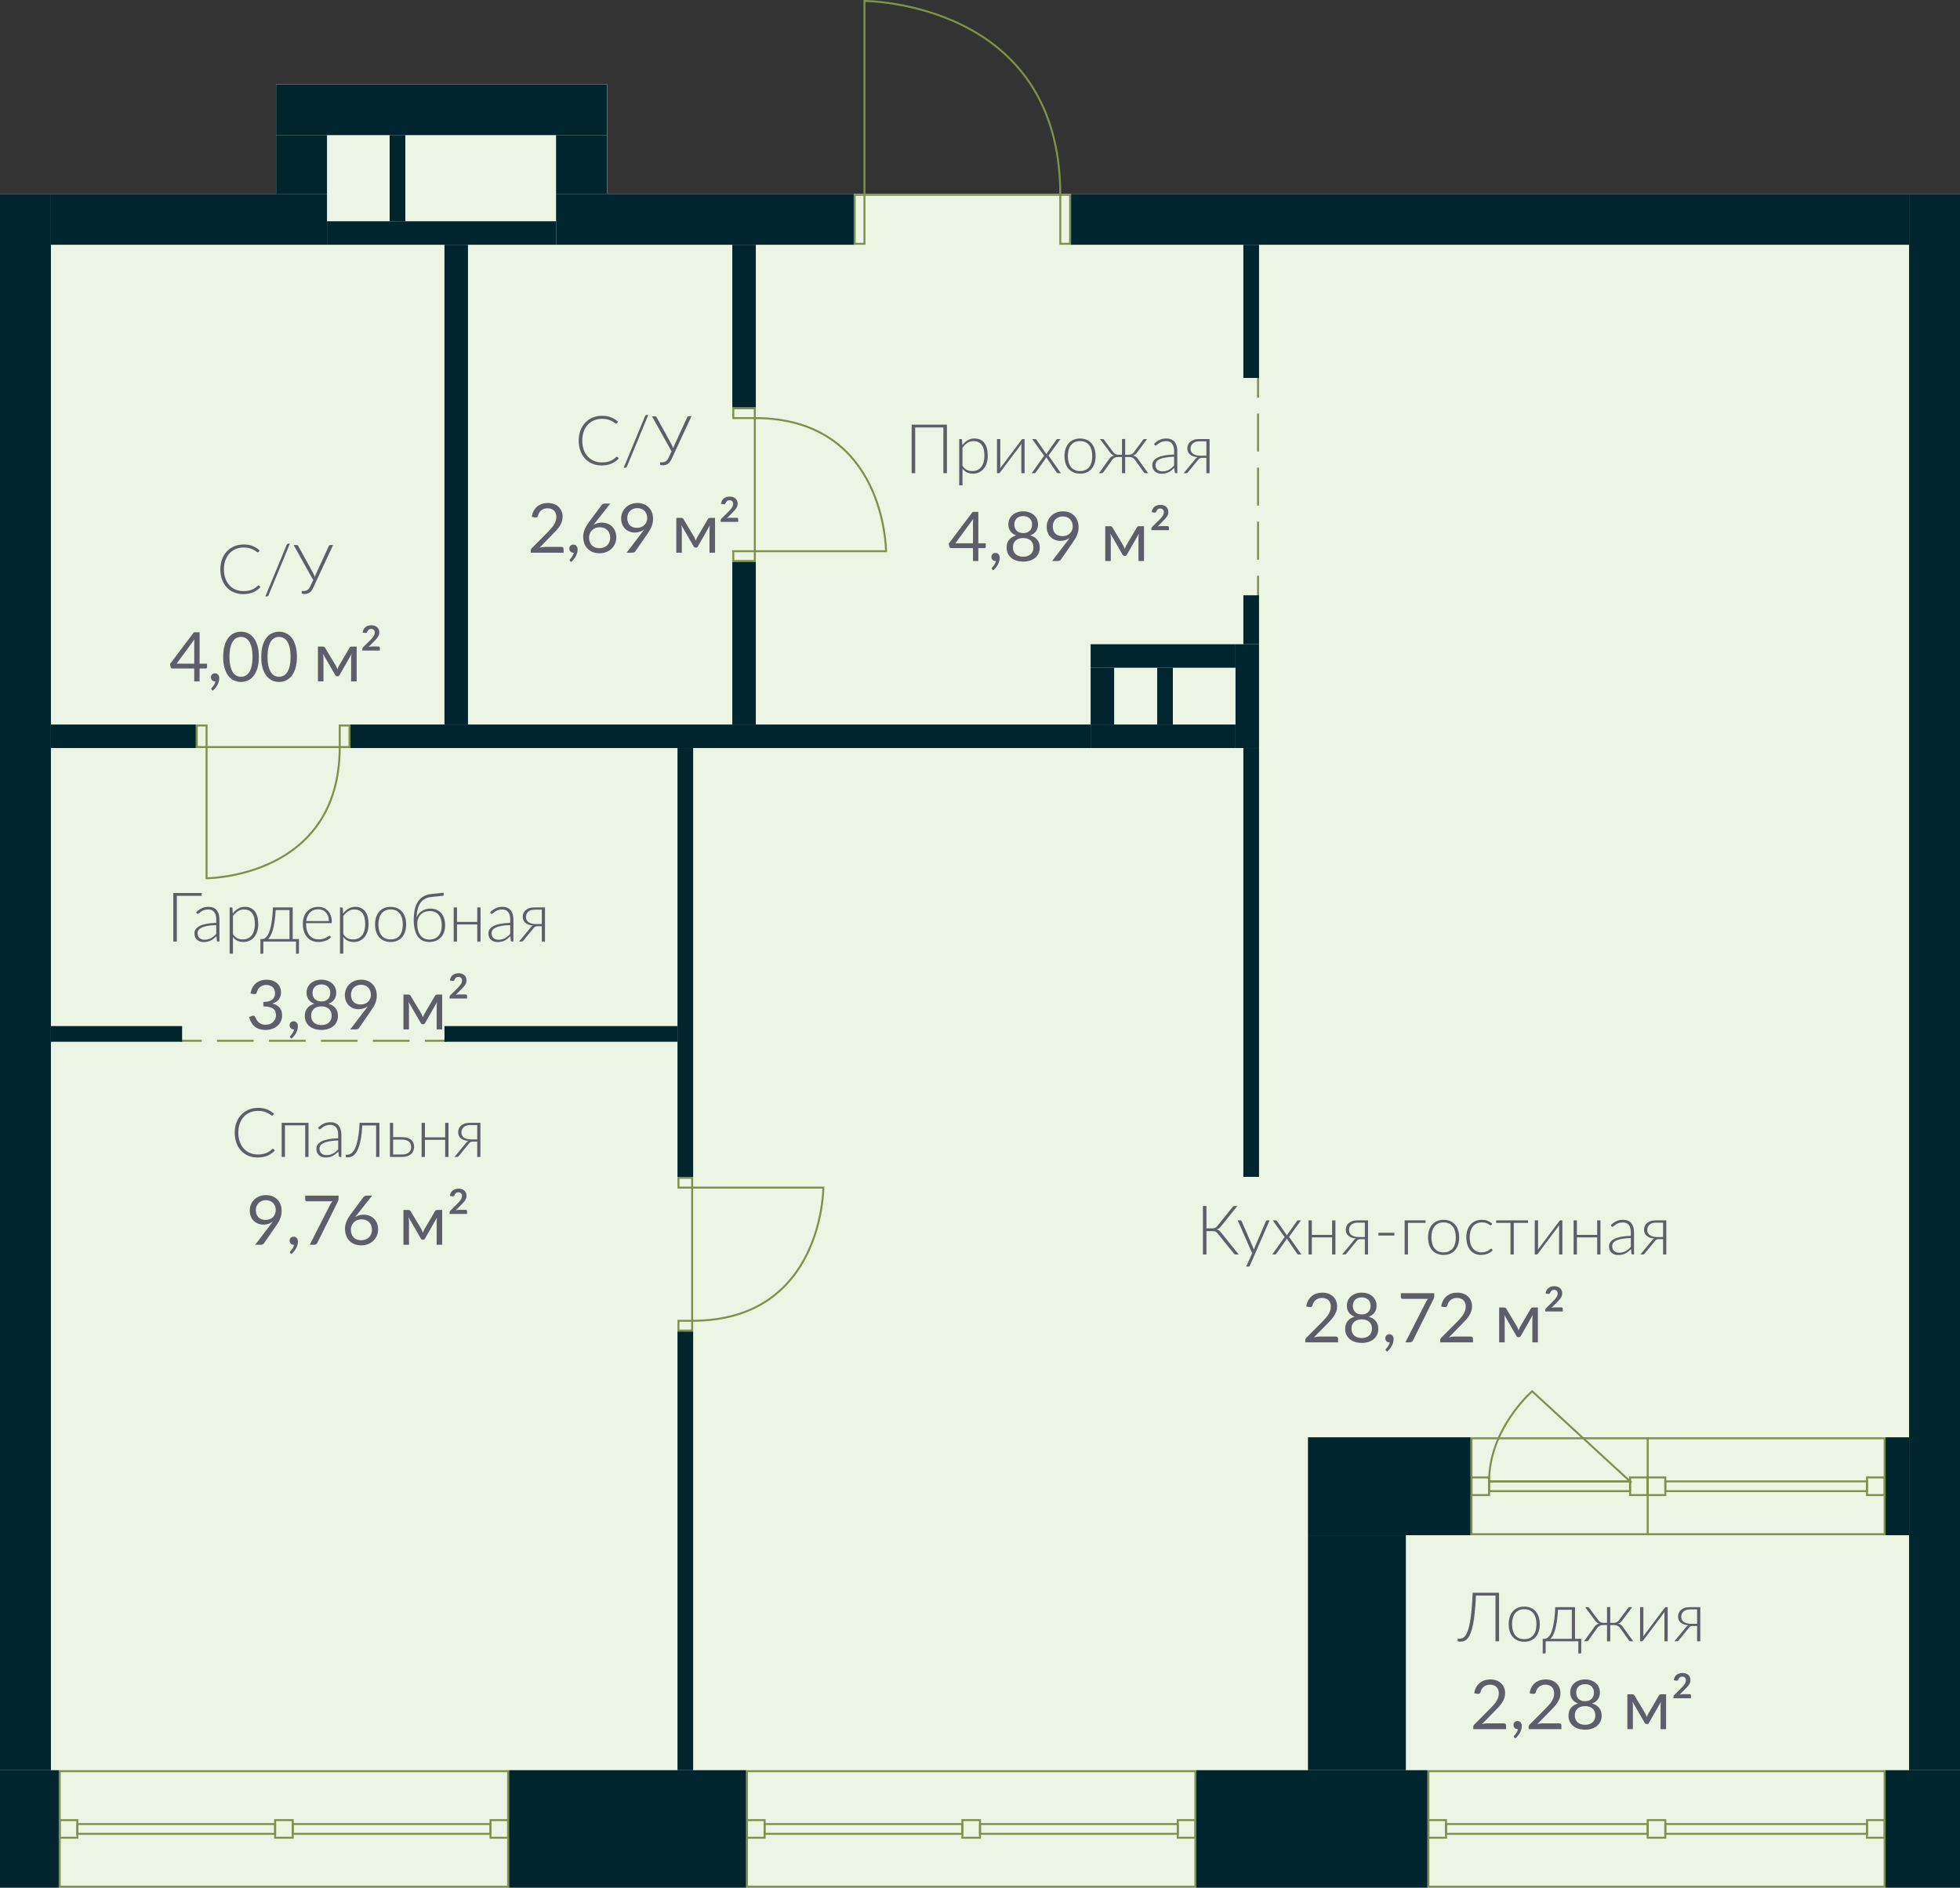 <?xml version="1.0" encoding="utf-8"?>
<!-- Generator: Adobe Illustrator 23.1.0, SVG Export Plug-In . SVG Version: 6.00 Build 0)  -->
<svg version="1.1" id="Слой_1" xmlns="http://www.w3.org/2000/svg" xmlns:xlink="http://www.w3.org/1999/xlink" x="0px" y="0px"
	 width="1001px" height="964px" viewBox="0 0 1001 964" enable-background="new 0 0 1001 964" xml:space="preserve">
<rect x="0" y="0" width="1001" height="964" fill="#333333" stroke="none"/>
<g id="fon_2_">
	<polygon fill="#FFFFFF" points="1001,964 0,964 0,99 141,99 141,43 310,43 310,99 1001,99 	"/>
</g>
<g id="pol_2_">
	<polygon fill="#ECF4E3" points="1001,964 0,964 0,99 141,99 141,43 310,43 310,99 1001,99 	"/>
</g>
<g id="door_2_">
	<g>
		<rect x="100.5" y="370.5" fill="none" stroke="#7D914B" stroke-linecap="round" stroke-miterlimit="10" width="5" height="11"/>
		<rect x="173.5" y="370.5" fill="none" stroke="#7D914B" stroke-linecap="round" stroke-miterlimit="10" width="5" height="11"/>
		<path fill="none" stroke="#7D914B" stroke-linecap="round" stroke-miterlimit="10" d="M173.5,381.5h-68v67
			C105.5,448.5,173.5,448.5,173.5,381.5z"/>
	</g>
	<g>
		<rect x="374.5" y="281.5" fill="none" stroke="#7D914B" stroke-linecap="round" stroke-miterlimit="10" width="11" height="5"/>
		<rect x="374.5" y="208.5" fill="none" stroke="#7D914B" stroke-linecap="round" stroke-miterlimit="10" width="11" height="5"/>
		<path fill="none" stroke="#7D914B" stroke-linecap="round" stroke-miterlimit="10" d="M385.5,213.5v68h67
			C452.5,281.5,452.5,213.5,385.5,213.5z"/>
	</g>
	<g>
		<rect x="346.5" y="601.5" fill="none" stroke="#7D914B" stroke-linecap="round" stroke-miterlimit="10" width="7" height="5"/>
		<rect x="346.5" y="674.5" fill="none" stroke="#7D914B" stroke-linecap="round" stroke-miterlimit="10" width="7" height="5"/>
		<path fill="none" stroke="#7D914B" stroke-linecap="round" stroke-miterlimit="10" d="M353.5,674.5v-68h67
			C420.5,606.5,420.5,674.5,353.5,674.5z"/>
	</g>
	<g>
		<line fill="none" stroke="#7D914B" stroke-linecap="square" stroke-miterlimit="10" x1="92.5" y1="531.5" x2="102.5" y2="531.5"/>
		
			<line fill="none" stroke="#7D914B" stroke-linecap="square" stroke-miterlimit="10" stroke-dasharray="17.692,8.846" x1="111.346" y1="531.5" x2="213.077" y2="531.5"/>
		
			<line fill="none" stroke="#7D914B" stroke-linecap="square" stroke-miterlimit="10" x1="217.5" y1="531.5" x2="227.5" y2="531.5"/>
	</g>
</g>
<g id="door_x5F_hall_3_">
	<g>
		<path fill="none" stroke="#7D914B" stroke-linecap="round" stroke-miterlimit="10" d="M441.5,99.5v-99c0,0,100,0,100,99H441.5z"/>
		<rect x="436.5" y="99.5" fill="none" stroke="#7D914B" stroke-linecap="round" stroke-miterlimit="10" width="5" height="25"/>
		<rect x="541.5" y="99.5" fill="none" stroke="#7D914B" stroke-linecap="round" stroke-miterlimit="10" width="5" height="25"/>
	</g>
</g>
<g id="line_2_">
	<g>
		
			<line fill="none" stroke="#7D914B" stroke-linecap="square" stroke-miterlimit="10" x1="642.5" y1="192.5" x2="642.5" y2="202.5"/>
		
			<line fill="none" stroke="#7D914B" stroke-linecap="square" stroke-miterlimit="10" stroke-dasharray="18.4,9.2" x1="642.5" y1="211.7" x2="642.5" y2="289.9"/>
		
			<line fill="none" stroke="#7D914B" stroke-linecap="square" stroke-miterlimit="10" x1="642.5" y1="294.5" x2="642.5" y2="304.5"/>
	</g>
</g>
<g id="window_3_">
	<g>
		<g>
			<path fill="#7D914B" d="M962,735v48H752v-48H962 M963,734H751v50h212V734L963,734z"/>
			<path fill="#7D914B" d="M962,755v8h-8v-8H962 M963,754h-10v10h10V754L963,754z"/>
			<path fill="#7D914B" d="M841,755v8h-8v-8H841 M842,754h-10v10h10V754L842,754z"/>
			<path fill="#7D914B" d="M850,755v8h-8v-8H850 M851,754h-10v10h10V754L851,754z"/>
			<path fill="#7D914B" d="M953,757v4H851v-4H953 M954,756H850v6h104V756L954,756z"/>
			<path fill="#7D914B" d="M760,755v8h-8v-8H760 M761,754h-10v10h10V754L761,754z"/>
			<path fill="#7D914B" d="M832,757v4h-71v-4H832 M833,756h-73v6h73V756L833,756z"/>
			
				<line fill="none" stroke="#7D914B" stroke-linecap="square" stroke-miterlimit="10" x1="841.5" y1="734.5" x2="841.5" y2="783.5"/>
		</g>
		<path fill="none" stroke="#7D914B" stroke-linecap="square" stroke-miterlimit="10" d="M832.5,756.5h-72c0-27,22-46,22-46
			L832.5,756.5z"/>
	</g>
	<g>
		<g>
			<path fill="#7D914B" d="M962,905v58H730v-58H962 M963,904H729v60h234V904L963,904z"/>
			<path fill="#7D914B" d="M962,930v8h-8v-8H962 M963,929h-10v10h10V929L963,929z"/>
			<path fill="#7D914B" d="M850,930v8h-8v-8H850 M851,929h-10v10h10V929L851,929z"/>
			<path fill="#7D914B" d="M953,932v4H851v-4H953 M954,931H850v6h104V931L954,931z"/>
			<path fill="#7D914B" d="M738,930v8h-8v-8H738 M739,929h-10v10h10V929L739,929z"/>
			<path fill="#7D914B" d="M841,932v4H739v-4H841 M842,931H738v6h104V931L842,931z"/>
		</g>
	</g>
	<g>
		<g>
			<path fill="#7D914B" d="M610,905v58H382v-58H610 M611,904H381v60h230V904L611,904z"/>
			<path fill="#7D914B" d="M390,930v8h-8v-8H390 M391,929h-10v10h10V929L391,929z"/>
			<path fill="#7D914B" d="M500,930v8h-8v-8H500 M501,929h-10v10h10V929L501,929z"/>
			<path fill="#7D914B" d="M491,932v4H391v-4H491 M492,931H390v6h102V931L492,931z"/>
			<path fill="#7D914B" d="M610,930v8h-8v-8H610 M611,929h-10v10h10V929L611,929z"/>
			<path fill="#7D914B" d="M601,932v4H501v-4H601 M602,931H500v6h102V931L602,931z"/>
		</g>
	</g>
	<g>
		<g>
			<path fill="#7D914B" d="M259,905v58H31v-58H259 M260,904H30v60h230V904L260,904z"/>
			<path fill="#7D914B" d="M39,930v8h-8v-8H39 M40,929H30v10h10V929L40,929z"/>
			<path fill="#7D914B" d="M149,930v8h-8v-8H149 M150,929h-10v10h10V929L150,929z"/>
			<path fill="#7D914B" d="M140,932v4H40v-4H140 M141,931H39v6h102V931L141,931z"/>
			<path fill="#7D914B" d="M259,930v8h-8v-8H259 M260,929h-10v10h10V929L260,929z"/>
			<path fill="#7D914B" d="M250,932v4H150v-4H250 M251,931H149v6h102V931L251,931z"/>
		</g>
	</g>
</g>
<g id="not_x5F_bearing_3_">
	<rect x="167" y="113" fill-rule="evenodd" clip-rule="evenodd" fill="#00252E" width="117" height="12"/>
	<rect x="179" y="370" fill-rule="evenodd" clip-rule="evenodd" fill="#00252E" width="378" height="12"/>
	<rect x="26" y="370" fill-rule="evenodd" clip-rule="evenodd" fill="#00252E" width="74" height="12"/>
	<rect x="227" y="524" fill-rule="evenodd" clip-rule="evenodd" fill="#00252E" width="119" height="8"/>
	<rect x="26" y="524" fill-rule="evenodd" clip-rule="evenodd" fill="#00252E" width="67" height="8"/>
	<rect x="199" y="69" fill-rule="evenodd" clip-rule="evenodd" fill="#00252E" width="8" height="44"/>
	<rect x="227" y="125" fill-rule="evenodd" clip-rule="evenodd" fill="#00252E" width="12" height="245"/>
	<rect x="557" y="370" fill-rule="evenodd" clip-rule="evenodd" fill="#00252E" width="74" height="12"/>
	<rect x="557" y="329" fill-rule="evenodd" clip-rule="evenodd" fill="#00252E" width="74" height="12"/>
	<rect x="374" y="287" fill-rule="evenodd" clip-rule="evenodd" fill="#00252E" width="12" height="83"/>
	<rect x="374" y="125" fill-rule="evenodd" clip-rule="evenodd" fill="#00252E" width="12" height="83"/>
	<rect x="635" y="125" fill-rule="evenodd" clip-rule="evenodd" fill="#00252E" width="8" height="68"/>
	<rect x="346" y="382" fill-rule="evenodd" clip-rule="evenodd" fill="#00252E" width="8" height="219"/>
	<rect x="346" y="680" fill-rule="evenodd" clip-rule="evenodd" fill="#00252E" width="8" height="224"/>
	<rect x="557" y="341" fill-rule="evenodd" clip-rule="evenodd" fill="#00252E" width="12" height="29"/>
	<rect x="631" y="329" fill-rule="evenodd" clip-rule="evenodd" fill="#00252E" width="12" height="53"/>
	<rect x="591" y="341" fill-rule="evenodd" clip-rule="evenodd" fill="#00252E" width="8" height="29"/>
	<rect x="635" y="304" fill-rule="evenodd" clip-rule="evenodd" fill="#00252E" width="8" height="25"/>
	<rect x="635" y="382" fill-rule="evenodd" clip-rule="evenodd" fill="#00252E" width="8" height="219"/>
</g>
<g id="bearing_3_">
	<rect x="963" y="904" fill-rule="evenodd" clip-rule="evenodd" fill="#00252E" width="38" height="60"/>
	<rect x="963" y="734" fill-rule="evenodd" clip-rule="evenodd" fill="#00252E" width="12" height="50"/>
	<rect x="668" y="734" fill-rule="evenodd" clip-rule="evenodd" fill="#00252E" width="83" height="50"/>
	<rect x="284" y="99" fill-rule="evenodd" clip-rule="evenodd" fill="#00252E" width="152" height="26"/>
	<rect x="547" y="99" fill-rule="evenodd" clip-rule="evenodd" fill="#00252E" width="428" height="26"/>
	<rect x="141" y="43" fill-rule="evenodd" clip-rule="evenodd" fill="#00252E" width="169" height="26"/>
	<rect x="284" y="69" fill-rule="evenodd" clip-rule="evenodd" fill="#00252E" width="26" height="30"/>
	<rect x="26" y="99" fill-rule="evenodd" clip-rule="evenodd" fill="#00252E" width="141" height="26"/>
	<rect x="141" y="69" fill-rule="evenodd" clip-rule="evenodd" fill="#00252E" width="26" height="30"/>
	<rect x="975" y="99" fill-rule="evenodd" clip-rule="evenodd" fill="#00252E" width="26" height="805"/>
	<rect x="611" y="904" fill-rule="evenodd" clip-rule="evenodd" fill="#00252E" width="118" height="60"/>
	<rect x="260" y="904" fill-rule="evenodd" clip-rule="evenodd" fill="#00252E" width="121" height="60"/>
	<rect y="904" fill-rule="evenodd" clip-rule="evenodd" fill="#00252E" width="30" height="60"/>
	<rect y="99" fill-rule="evenodd" clip-rule="evenodd" fill="#00252E" width="26" height="805"/>
	<rect x="668" y="784" fill-rule="evenodd" clip-rule="evenodd" fill="#00252E" width="50" height="120"/>
</g>
<g id="meters_2_">
	<g>
		<g>
			<path fill="#5D5D6B" d="M103.014,457.479h-12.7v23.349H88.51v-24.786h14.503L103.014,457.479L103.014,457.479z"/>
			<path fill="#5D5D6B" d="M111.404,480.828c-0.351,0-0.566-0.164-0.648-0.49l-0.245-2.225c-0.479,0.467-0.954,0.887-1.428,1.261
				c-0.473,0.374-0.966,0.689-1.479,0.946c-0.515,0.257-1.069,0.453-1.664,0.586c-0.596,0.134-1.25,0.202-1.962,0.202
				c-0.596,0-1.174-0.087-1.734-0.263s-1.06-0.444-1.498-0.806s-0.788-0.826-1.051-1.393s-0.394-1.247-0.394-2.041
				c0-0.735,0.21-1.418,0.63-2.049c0.421-0.63,1.08-1.179,1.979-1.646c0.899-0.467,2.053-0.841,3.46-1.121s3.097-0.443,5.07-0.49
				v-1.822c0-1.611-0.348-2.852-1.042-3.722s-1.726-1.305-3.092-1.305c-0.841,0-1.556,0.117-2.146,0.351s-1.089,0.49-1.498,0.771
				c-0.408,0.28-0.741,0.538-0.998,0.771s-0.473,0.35-0.648,0.35c-0.128,0-0.233-0.029-0.314-0.087
				c-0.082-0.059-0.152-0.134-0.211-0.228l-0.298-0.508c0.911-0.911,1.868-1.6,2.873-2.067c1.004-0.467,2.143-0.701,3.416-0.701
				c0.934,0,1.751,0.149,2.452,0.447c0.7,0.298,1.281,0.724,1.743,1.279c0.461,0.555,0.808,1.226,1.042,2.014
				c0.233,0.788,0.351,1.667,0.351,2.636v11.351h-0.666V480.828z M104.397,479.899c0.678,0,1.299-0.073,1.865-0.219
				c0.566-0.146,1.092-0.35,1.577-0.613c0.484-0.263,0.937-0.575,1.357-0.938c0.42-0.362,0.835-0.753,1.243-1.173v-4.537
				c-1.658,0.047-3.089,0.172-4.291,0.376c-1.203,0.205-2.192,0.482-2.969,0.832s-1.35,0.768-1.717,1.252
				c-0.368,0.485-0.552,1.037-0.552,1.655c0,0.584,0.096,1.089,0.289,1.515c0.192,0.426,0.449,0.777,0.771,1.051
				c0.321,0.275,0.691,0.476,1.112,0.604C103.504,479.835,103.942,479.899,104.397,479.899z"/>
			<path fill="#5D5D6B" d="M117.291,486.993v-23.594h0.928c0.292,0,0.462,0.146,0.508,0.438l0.158,2.697
				c0.771-1.051,1.676-1.886,2.715-2.505c1.039-0.619,2.201-0.928,3.485-0.928c2.138,0,3.805,0.742,5.001,2.225
				c1.197,1.483,1.796,3.708,1.796,6.674c0,1.273-0.166,2.461-0.499,3.564s-0.823,2.061-1.472,2.873
				c-0.648,0.812-1.442,1.451-2.382,1.918s-2.023,0.701-3.25,0.701c-1.18,0-2.201-0.216-3.065-0.648
				c-0.864-0.432-1.611-1.068-2.241-1.909v8.495L117.291,486.993L117.291,486.993z M124.612,464.45
				c-1.156,0-2.201,0.298-3.135,0.894c-0.935,0.596-1.77,1.425-2.505,2.487v9.196c0.665,1.005,1.4,1.708,2.207,2.111
				c0.806,0.403,1.733,0.604,2.785,0.604c1.027,0,1.927-0.187,2.697-0.561c0.771-0.374,1.416-0.902,1.936-1.585
				s0.911-1.5,1.174-2.452s0.394-2,0.394-3.144c0-2.593-0.479-4.499-1.437-5.719C127.771,465.06,126.399,464.45,124.612,464.45z"/>
			<path fill="#5D5D6B" d="M149.485,463.399v16.15h3.188v6.937c0,0.374-0.175,0.561-0.525,0.561h-0.963v-6.218h-16.693v5.728
				c0,0.128-0.038,0.242-0.114,0.341s-0.189,0.149-0.342,0.149h-1.033v-7.462h0.684c0.42,0,0.838-0.087,1.252-0.263
				s0.817-0.487,1.209-0.937c0.391-0.45,0.762-1.063,1.112-1.839c0.351-0.776,0.665-1.763,0.945-2.96
				c0.28-1.197,0.525-2.63,0.736-4.3c0.21-1.669,0.367-3.631,0.473-5.885h10.071V463.399z M140.797,464.73
				c-0.129,2.324-0.324,4.333-0.587,6.026s-0.569,3.129-0.92,4.309c-0.35,1.179-0.732,2.131-1.146,2.855
				c-0.415,0.724-0.832,1.279-1.253,1.664h10.966V464.73H140.797z"/>
			<path fill="#5D5D6B" d="M162.534,463.119c0.98,0,1.892,0.169,2.732,0.508c0.841,0.339,1.57,0.832,2.189,1.48
				c0.619,0.648,1.106,1.445,1.463,2.391s0.534,2.032,0.534,3.258c0,0.257-0.035,0.432-0.105,0.525
				c-0.069,0.094-0.187,0.14-0.35,0.14h-12.683v0.333c0,1.308,0.152,2.458,0.456,3.451s0.735,1.825,1.296,2.496
				s1.237,1.176,2.032,1.515c0.794,0.339,1.682,0.508,2.662,0.508c0.876,0,1.635-0.096,2.277-0.289s1.183-0.409,1.62-0.648
				c0.438-0.239,0.785-0.456,1.042-0.648c0.257-0.192,0.444-0.289,0.561-0.289c0.152,0,0.269,0.058,0.351,0.175l0.455,0.561
				c-0.28,0.351-0.65,0.677-1.112,0.981c-0.461,0.304-0.975,0.563-1.541,0.779s-1.174,0.389-1.821,0.517
				c-0.648,0.128-1.3,0.192-1.953,0.192c-1.191,0-2.277-0.208-3.259-0.622c-0.98-0.415-1.821-1.019-2.521-1.813
				c-0.701-0.794-1.241-1.766-1.621-2.917c-0.379-1.15-0.569-2.467-0.569-3.95c0-1.25,0.179-2.403,0.534-3.459
				c0.356-1.057,0.87-1.968,1.542-2.733c0.671-0.765,1.494-1.363,2.47-1.795C160.189,463.335,161.296,463.119,162.534,463.119z
				 M162.552,464.362c-0.899,0-1.705,0.14-2.417,0.42c-0.713,0.28-1.329,0.683-1.849,1.208s-0.939,1.156-1.261,1.892
				c-0.321,0.736-0.534,1.559-0.64,2.47h11.561c0-0.934-0.131-1.772-0.394-2.514s-0.634-1.369-1.112-1.883
				c-0.479-0.514-1.048-0.908-1.708-1.182S163.346,464.362,162.552,464.362z"/>
			<path fill="#5D5D6B" d="M173.64,486.993v-23.594h0.928c0.292,0,0.462,0.146,0.508,0.438l0.158,2.697
				c0.771-1.051,1.676-1.886,2.715-2.505c1.039-0.619,2.201-0.928,3.485-0.928c2.138,0,3.805,0.742,5.001,2.225
				c1.197,1.483,1.796,3.708,1.796,6.674c0,1.273-0.166,2.461-0.499,3.564s-0.823,2.061-1.472,2.873
				c-0.648,0.812-1.442,1.451-2.382,1.918s-2.023,0.701-3.25,0.701c-1.18,0-2.201-0.216-3.065-0.648s-1.611-1.068-2.241-1.909v8.495
				L173.64,486.993L173.64,486.993z M180.961,464.45c-1.156,0-2.201,0.298-3.135,0.894c-0.935,0.596-1.77,1.425-2.505,2.487v9.196
				c0.665,1.005,1.4,1.708,2.207,2.111c0.806,0.403,1.733,0.604,2.785,0.604c1.027,0,1.927-0.187,2.697-0.561
				c0.771-0.374,1.416-0.902,1.936-1.585s0.911-1.5,1.174-2.452s0.394-2,0.394-3.144c0-2.593-0.479-4.499-1.437-5.719
				C184.12,465.06,182.748,464.45,180.961,464.45z"/>
			<path fill="#5D5D6B" d="M199.494,463.119c1.249,0,2.367,0.213,3.354,0.639c0.986,0.427,1.818,1.031,2.496,1.813
				c0.677,0.783,1.193,1.726,1.55,2.829s0.534,2.338,0.534,3.705s-0.178,2.599-0.534,3.696c-0.356,1.098-0.873,2.038-1.55,2.82
				c-0.678,0.782-1.51,1.384-2.496,1.804c-0.987,0.42-2.105,0.63-3.354,0.63c-1.25,0-2.368-0.21-3.354-0.63
				c-0.987-0.42-1.822-1.022-2.505-1.804c-0.684-0.782-1.203-1.722-1.56-2.82c-0.355-1.097-0.534-2.33-0.534-3.696
				s0.179-2.601,0.534-3.705c0.356-1.104,0.876-2.046,1.56-2.829c0.683-0.782,1.518-1.386,2.505-1.813
				C197.126,463.332,198.244,463.119,199.494,463.119z M199.494,479.742c1.039,0,1.946-0.178,2.724-0.534
				c0.776-0.356,1.425-0.867,1.944-1.533s0.907-1.468,1.165-2.409c0.257-0.94,0.385-1.994,0.385-3.162
				c0-1.156-0.128-2.207-0.385-3.153c-0.258-0.946-0.646-1.754-1.165-2.426c-0.52-0.671-1.168-1.188-1.944-1.55
				c-0.777-0.362-1.685-0.543-2.724-0.543c-1.04,0-1.947,0.181-2.724,0.543s-1.426,0.879-1.944,1.55
				c-0.521,0.672-0.911,1.48-1.174,2.426s-0.395,1.997-0.395,3.153c0,1.168,0.132,2.222,0.395,3.162s0.653,1.743,1.174,2.409
				c0.519,0.666,1.167,1.176,1.944,1.533C197.547,479.564,198.454,479.742,199.494,479.742z"/>
			<path fill="#5D5D6B" d="M220.408,458.056c-1.297,0.129-2.415,0.45-3.354,0.964c-0.94,0.514-1.723,1.211-2.348,2.093
				s-1.095,1.948-1.41,3.197c-0.315,1.25-0.49,2.68-0.525,4.292c0.245-0.724,0.602-1.372,1.068-1.944
				c0.467-0.572,1.01-1.054,1.629-1.445s1.303-0.692,2.05-0.902c0.747-0.21,1.529-0.315,2.347-0.315
				c1.168,0,2.216,0.204,3.145,0.613s1.711,0.987,2.348,1.734c0.636,0.747,1.123,1.646,1.462,2.697s0.509,2.219,0.509,3.503
				s-0.188,2.45-0.561,3.495c-0.374,1.045-0.911,1.941-1.612,2.688c-0.7,0.748-1.55,1.323-2.548,1.726
				c-0.999,0.403-2.117,0.604-3.354,0.604c-1.075,0-2.094-0.184-3.057-0.552c-0.964-0.368-1.808-0.99-2.531-1.865
				c-0.725-0.876-1.3-2.043-1.726-3.503c-0.427-1.459-0.64-3.275-0.64-5.448c0-1.915,0.173-3.646,0.518-5.193
				c0.344-1.547,0.881-2.884,1.611-4.011c0.729-1.127,1.661-2.026,2.794-2.698c1.132-0.671,2.487-1.088,4.063-1.252l6.271-0.648
				l0.088,0.841c0.023,0.21-0.006,0.38-0.088,0.508c-0.081,0.129-0.228,0.205-0.438,0.228L220.408,458.056z M219.252,479.812
				c1.039,0,1.955-0.172,2.75-0.517c0.794-0.344,1.456-0.832,1.988-1.462c0.531-0.631,0.934-1.393,1.208-2.286
				c0.274-0.893,0.412-1.895,0.412-3.004c0-1.098-0.129-2.096-0.386-2.996c-0.257-0.899-0.643-1.667-1.156-2.303
				c-0.514-0.636-1.15-1.127-1.909-1.471s-1.641-0.517-2.645-0.517c-0.946,0-1.811,0.149-2.593,0.447s-1.457,0.73-2.023,1.296
				s-1.007,1.255-1.322,2.067s-0.473,1.731-0.473,2.759c0,1.215,0.134,2.312,0.402,3.293s0.663,1.819,1.183,2.514
				s1.162,1.232,1.927,1.611C217.38,479.622,218.259,479.812,219.252,479.812z"/>
			<path fill="#5D5D6B" d="M245.42,463.399v17.429h-1.682v-8.741h-10.352v8.741h-1.682v-17.429h1.682v7.409h10.352v-7.409H245.42z"
				/>
			<path fill="#5D5D6B" d="M261.535,480.828c-0.351,0-0.566-0.164-0.648-0.49l-0.245-2.225c-0.479,0.467-0.954,0.887-1.428,1.261
				c-0.473,0.374-0.966,0.689-1.479,0.946c-0.515,0.257-1.069,0.453-1.664,0.586c-0.596,0.134-1.25,0.202-1.962,0.202
				c-0.596,0-1.174-0.087-1.734-0.263s-1.06-0.444-1.498-0.806s-0.788-0.826-1.051-1.393s-0.394-1.247-0.394-2.041
				c0-0.735,0.21-1.418,0.63-2.049c0.421-0.63,1.08-1.179,1.979-1.646s2.053-0.841,3.46-1.121s3.097-0.443,5.07-0.49v-1.822
				c0-1.611-0.348-2.852-1.042-3.722s-1.726-1.305-3.092-1.305c-0.841,0-1.556,0.117-2.146,0.351s-1.089,0.49-1.498,0.771
				c-0.408,0.28-0.741,0.538-0.998,0.771s-0.473,0.35-0.648,0.35c-0.128,0-0.233-0.029-0.314-0.087
				c-0.082-0.059-0.152-0.134-0.211-0.228l-0.298-0.508c0.911-0.911,1.868-1.6,2.873-2.067c1.004-0.467,2.143-0.701,3.416-0.701
				c0.934,0,1.751,0.149,2.452,0.447c0.7,0.298,1.281,0.724,1.743,1.279c0.461,0.555,0.808,1.226,1.042,2.014
				c0.233,0.788,0.351,1.667,0.351,2.636v11.351h-0.666V480.828z M254.528,479.899c0.678,0,1.299-0.073,1.865-0.219
				s1.092-0.35,1.577-0.613c0.484-0.263,0.937-0.575,1.357-0.938c0.42-0.362,0.835-0.753,1.243-1.173v-4.537
				c-1.658,0.047-3.089,0.172-4.291,0.376c-1.203,0.205-2.192,0.482-2.969,0.832s-1.35,0.768-1.717,1.252
				c-0.368,0.485-0.552,1.037-0.552,1.655c0,0.584,0.096,1.089,0.289,1.515c0.192,0.426,0.449,0.777,0.771,1.051
				c0.321,0.275,0.691,0.476,1.112,0.604C253.635,479.835,254.073,479.899,254.528,479.899z"/>
			<path fill="#5D5D6B" d="M278.334,480.828h-1.629v-7.83h-2.277c-0.257,0.012-0.479,0.038-0.665,0.079
				c-0.188,0.041-0.354,0.099-0.499,0.175c-0.146,0.076-0.28,0.175-0.403,0.298c-0.123,0.123-0.248,0.271-0.377,0.446l-5.097,6.236
				c-0.117,0.199-0.26,0.348-0.43,0.447c-0.169,0.1-0.405,0.149-0.709,0.149h-1.156l5.903-7.146
				c0.315-0.502,0.741-0.841,1.278-1.016c-0.958-0.07-1.772-0.239-2.443-0.508c-0.672-0.269-1.221-0.604-1.646-1.007
				c-0.427-0.403-0.735-0.858-0.929-1.366c-0.192-0.508-0.289-1.048-0.289-1.621c0-0.56,0.105-1.124,0.315-1.69
				s0.552-1.078,1.024-1.533c0.474-0.456,1.089-0.826,1.849-1.112c0.759-0.286,1.682-0.429,2.768-0.429h5.412L278.334,480.828
				L278.334,480.828z M268.612,468.321c0,0.561,0.114,1.063,0.342,1.506c0.228,0.444,0.558,0.818,0.99,1.121
				c0.432,0.304,0.957,0.538,1.576,0.701c0.618,0.164,1.313,0.246,2.084,0.246h3.101v-7.339h-3.73c-0.818,0-1.504,0.117-2.059,0.35
				c-0.555,0.234-1.005,0.532-1.349,0.894c-0.345,0.362-0.59,0.765-0.735,1.208C268.686,467.451,268.612,467.889,268.612,468.321z"
				/>
		</g>
		<g>
			<path fill="#5D5D6B" d="M127.984,507.383c0.163-1.144,0.479-2.157,0.945-3.039c0.467-0.881,1.061-1.62,1.778-2.216
				s1.541-1.048,2.47-1.357s1.93-0.464,3.004-0.464c1.063,0,2.044,0.152,2.943,0.456c0.898,0.304,1.673,0.736,2.32,1.296
				c0.648,0.561,1.153,1.238,1.516,2.032c0.361,0.794,0.543,1.676,0.543,2.645c0,0.794-0.103,1.503-0.307,2.128
				c-0.205,0.625-0.497,1.17-0.876,1.638c-0.38,0.467-0.838,0.864-1.375,1.191c-0.537,0.327-1.139,0.596-1.805,0.806
				c1.635,0.42,2.864,1.142,3.688,2.164s1.235,2.297,1.235,3.827c0,1.156-0.22,2.196-0.657,3.118
				c-0.438,0.923-1.036,1.708-1.795,2.356c-0.76,0.648-1.645,1.145-2.654,1.489s-2.093,0.517-3.249,0.517
				c-1.331,0-2.47-0.167-3.416-0.499c-0.945-0.333-1.746-0.791-2.399-1.375c-0.654-0.584-1.191-1.276-1.611-2.076
				c-0.421-0.8-0.777-1.667-1.068-2.602l1.349-0.561c0.35-0.151,0.691-0.192,1.024-0.123c0.333,0.07,0.575,0.263,0.727,0.578
				c0.152,0.327,0.342,0.718,0.569,1.174c0.228,0.455,0.54,0.893,0.938,1.313c0.396,0.42,0.902,0.777,1.515,1.068
				c0.613,0.292,1.393,0.438,2.339,0.438c0.876,0,1.644-0.143,2.304-0.429c0.659-0.286,1.208-0.657,1.646-1.112
				s0.768-0.963,0.989-1.524s0.333-1.115,0.333-1.664c0-0.677-0.088-1.296-0.263-1.856s-0.502-1.045-0.981-1.454
				s-1.136-0.729-1.97-0.963c-0.836-0.233-1.907-0.35-3.215-0.35v-2.26c1.074-0.011,1.988-0.128,2.741-0.35
				c0.754-0.222,1.366-0.526,1.84-0.911c0.473-0.385,0.817-0.847,1.033-1.384s0.324-1.132,0.324-1.787
				c0-0.724-0.114-1.354-0.342-1.892s-0.54-0.981-0.938-1.332c-0.396-0.35-0.867-0.613-1.41-0.788s-1.129-0.263-1.76-0.263
				s-1.218,0.094-1.761,0.28c-0.543,0.187-1.021,0.447-1.437,0.779c-0.414,0.333-0.762,0.727-1.042,1.183
				c-0.28,0.455-0.479,0.958-0.596,1.506c-0.151,0.409-0.342,0.68-0.569,0.814s-0.558,0.172-0.989,0.114L127.984,507.383z"/>
			<path fill="#5D5D6B" d="M148.303,529.927c-0.094-0.082-0.158-0.157-0.193-0.228c-0.034-0.07-0.052-0.158-0.052-0.263
				c0-0.082,0.026-0.164,0.078-0.245c0.053-0.082,0.114-0.158,0.185-0.228c0.116-0.128,0.266-0.298,0.446-0.508
				s0.365-0.458,0.552-0.745s0.359-0.602,0.517-0.946s0.271-0.709,0.342-1.095c-0.035,0.012-0.073,0.018-0.114,0.018
				s-0.078,0-0.113,0c-0.607,0-1.101-0.202-1.48-0.604s-0.569-0.919-0.569-1.55c0-0.549,0.189-1.016,0.569-1.401
				c0.38-0.386,0.885-0.578,1.516-0.578c0.35,0,0.659,0.064,0.928,0.192c0.269,0.129,0.493,0.307,0.675,0.535
				c0.181,0.228,0.318,0.49,0.411,0.788c0.094,0.298,0.141,0.622,0.141,0.972c0,0.525-0.073,1.071-0.219,1.638
				c-0.146,0.566-0.362,1.127-0.648,1.682s-0.634,1.095-1.042,1.62c-0.409,0.525-0.876,1.01-1.401,1.454L148.303,529.927z"/>
			<path fill="#5D5D6B" d="M167.728,512.604c1.565,0.444,2.768,1.185,3.608,2.224c0.841,1.04,1.262,2.371,1.262,3.994
				c0,1.098-0.208,2.087-0.622,2.969c-0.415,0.882-0.993,1.632-1.734,2.251c-0.741,0.619-1.632,1.095-2.671,1.428
				c-1.04,0.333-2.184,0.499-3.434,0.499c-1.249,0-2.394-0.167-3.433-0.499c-1.04-0.333-1.933-0.809-2.681-1.428
				c-0.747-0.619-1.325-1.369-1.733-2.251c-0.409-0.881-0.613-1.871-0.613-2.969c0-1.623,0.42-2.955,1.261-3.994
				s2.044-1.78,3.608-2.224c-1.319-0.491-2.314-1.223-2.986-2.199c-0.672-0.975-1.007-2.14-1.007-3.494
				c0-0.922,0.181-1.787,0.543-2.593c0.361-0.806,0.876-1.506,1.541-2.102c0.666-0.596,1.463-1.063,2.392-1.401
				c0.928-0.339,1.964-0.508,3.108-0.508c1.133,0,2.166,0.169,3.101,0.508s1.734,0.806,2.399,1.401
				c0.666,0.595,1.18,1.296,1.542,2.102c0.361,0.806,0.543,1.67,0.543,2.593c0,1.354-0.336,2.52-1.007,3.494
				C170.043,511.38,169.047,512.113,167.728,512.604z M164.137,523.481c0.817,0,1.551-0.114,2.198-0.342
				c0.648-0.228,1.197-0.548,1.646-0.963c0.45-0.414,0.794-0.911,1.034-1.489c0.239-0.578,0.358-1.217,0.358-1.918
				c0-0.864-0.143-1.603-0.429-2.216s-0.672-1.112-1.156-1.498s-1.042-0.668-1.673-0.85s-1.29-0.271-1.979-0.271
				c-0.688,0-1.349,0.09-1.979,0.271c-0.63,0.181-1.188,0.464-1.672,0.85c-0.485,0.385-0.87,0.884-1.156,1.498
				s-0.43,1.352-0.43,2.216c0,0.701,0.12,1.34,0.359,1.918s0.584,1.075,1.033,1.489c0.449,0.415,0.999,0.736,1.646,0.963
				C162.587,523.367,163.319,523.481,164.137,523.481z M164.137,502.724c-0.747,0-1.404,0.111-1.971,0.333
				c-0.566,0.222-1.039,0.526-1.418,0.911c-0.38,0.385-0.666,0.835-0.858,1.349c-0.193,0.514-0.289,1.063-0.289,1.646
				c0,0.572,0.081,1.127,0.245,1.664c0.163,0.538,0.426,1.013,0.788,1.428c0.361,0.415,0.832,0.748,1.41,0.999
				s1.275,0.376,2.093,0.376s1.516-0.125,2.094-0.376s1.048-0.584,1.41-0.999c0.361-0.415,0.624-0.89,0.788-1.428
				c0.163-0.537,0.245-1.092,0.245-1.664c0-0.583-0.097-1.132-0.289-1.646s-0.479-0.963-0.858-1.349s-0.853-0.689-1.419-0.911
				C165.541,502.835,164.884,502.724,164.137,502.724z"/>
			<path fill="#5D5D6B" d="M186.54,515.686c0.257-0.338,0.496-0.66,0.718-0.963c0.222-0.303,0.432-0.607,0.631-0.911
				c-0.643,0.514-1.366,0.905-2.172,1.173c-0.806,0.269-1.658,0.403-2.558,0.403c-0.946,0-1.842-0.157-2.688-0.473
				s-1.592-0.78-2.233-1.393c-0.643-0.613-1.153-1.366-1.533-2.26c-0.379-0.893-0.569-1.918-0.569-3.074
				c0-1.097,0.204-2.125,0.613-3.083s0.981-1.792,1.717-2.505s1.611-1.273,2.627-1.682c1.017-0.409,2.132-0.613,3.346-0.613
				c1.203,0,2.295,0.199,3.276,0.596c0.98,0.397,1.821,0.952,2.521,1.664c0.701,0.712,1.241,1.565,1.621,2.558
				c0.379,0.993,0.569,2.09,0.569,3.293c0,0.724-0.067,1.41-0.202,2.058c-0.134,0.648-0.327,1.285-0.578,1.909
				c-0.251,0.625-0.558,1.244-0.919,1.857c-0.362,0.613-0.771,1.241-1.227,1.883l-6.113,8.828c-0.151,0.222-0.368,0.4-0.647,0.534
				c-0.28,0.135-0.603,0.202-0.964,0.202h-2.873L186.54,515.686z M179.253,507.961c0,0.794,0.114,1.504,0.342,2.128
				s0.555,1.153,0.98,1.585c0.427,0.432,0.946,0.759,1.56,0.981c0.612,0.222,1.299,0.333,2.058,0.333
				c0.841,0,1.586-0.137,2.233-0.412c0.648-0.274,1.194-0.64,1.638-1.095c0.444-0.456,0.782-0.981,1.017-1.577
				c0.233-0.596,0.35-1.214,0.35-1.857c0-0.782-0.125-1.491-0.376-2.128c-0.252-0.636-0.599-1.176-1.043-1.621
				c-0.443-0.443-0.972-0.785-1.585-1.024s-1.287-0.359-2.022-0.359c-0.771,0-1.472,0.126-2.103,0.377s-1.174,0.599-1.629,1.042
				c-0.455,0.444-0.806,0.975-1.051,1.594S179.253,507.226,179.253,507.961z"/>
			<path fill="#5D5D6B" d="M225.828,507.892v17.796h-2.82v-11.789c0-0.327,0.021-0.692,0.062-1.095
				c0.04-0.403,0.096-0.779,0.166-1.13l-6.166,10.808c-0.094,0.175-0.216,0.315-0.367,0.42c-0.152,0.105-0.327,0.158-0.525,0.158
				h-0.351c-0.199,0-0.377-0.053-0.534-0.158c-0.158-0.105-0.283-0.245-0.377-0.42l-6.271-10.843
				c0.058,0.351,0.11,0.733,0.157,1.147c0.047,0.415,0.07,0.786,0.07,1.112v11.789h-2.82v-17.796h2.505
				c0.222,0,0.438,0.05,0.648,0.148c0.21,0.1,0.391,0.284,0.543,0.552l5.535,9.249c0.269,0.537,0.508,1.104,0.718,1.699
				c0.198-0.619,0.432-1.185,0.701-1.699l5.43-9.249c0.151-0.28,0.333-0.467,0.543-0.56c0.21-0.094,0.426-0.14,0.648-0.14
				L225.828,507.892L225.828,507.892z"/>
			<path fill="#5D5D6B" d="M237.791,507.839c0.233,0,0.417,0.064,0.552,0.193c0.134,0.128,0.201,0.309,0.201,0.543v1.349h-8.951
				v-0.753c0-0.151,0.032-0.309,0.097-0.473s0.166-0.315,0.307-0.456l3.871-3.836c0.584-0.584,1.077-1.185,1.48-1.804
				c0.402-0.619,0.604-1.244,0.604-1.875c0-0.595-0.175-1.054-0.525-1.375c-0.35-0.321-0.782-0.481-1.296-0.481
				c-0.549,0-0.987,0.14-1.313,0.42c-0.327,0.28-0.572,0.666-0.736,1.156c-0.116,0.21-0.251,0.356-0.402,0.438
				c-0.152,0.082-0.38,0.1-0.684,0.053l-1.243-0.21c0.175-1.237,0.665-2.166,1.471-2.785c0.807-0.619,1.811-0.928,3.014-0.928
				c0.606,0,1.158,0.087,1.655,0.263c0.496,0.175,0.919,0.42,1.27,0.736s0.622,0.698,0.814,1.147s0.289,0.949,0.289,1.498
				c0,0.467-0.073,0.902-0.219,1.305c-0.146,0.403-0.342,0.786-0.587,1.147c-0.245,0.362-0.525,0.712-0.841,1.051
				c-0.315,0.339-0.648,0.684-0.998,1.034l-2.855,2.89c0.28-0.07,0.558-0.128,0.832-0.175c0.274-0.046,0.534-0.07,0.779-0.07h3.414
				V507.839z"/>
		</g>
	</g>
	<g>
		<g>
			<path fill="#5D5D6B" d="M139.378,586.659c0.117,0,0.216,0.041,0.298,0.123l0.701,0.753c-0.515,0.549-1.072,1.042-1.673,1.48
				c-0.602,0.438-1.262,0.812-1.979,1.121c-0.719,0.31-1.507,0.549-2.365,0.718s-1.801,0.254-2.828,0.254
				c-1.717,0-3.291-0.3-4.721-0.902c-1.431-0.601-2.66-1.454-3.688-2.557s-1.825-2.438-2.391-4.002
				c-0.567-1.565-0.85-3.305-0.85-5.22c0-1.88,0.291-3.597,0.875-5.15s1.401-2.887,2.453-4.002c1.051-1.115,2.312-1.979,3.783-2.593
				c1.472-0.613,3.095-0.919,4.869-0.919c1.693,0,3.194,0.263,4.502,0.788c1.308,0.526,2.499,1.268,3.573,2.225l-0.543,0.789
				c-0.094,0.14-0.239,0.21-0.438,0.21c-0.141,0-0.368-0.128-0.684-0.385s-0.753-0.54-1.313-0.85
				c-0.561-0.309-1.259-0.593-2.094-0.85s-1.836-0.385-3.004-0.385c-1.494,0-2.863,0.257-4.107,0.771
				c-1.243,0.514-2.312,1.25-3.205,2.207c-0.894,0.958-1.592,2.125-2.094,3.503s-0.753,2.925-0.753,4.642
				c0,1.751,0.254,3.316,0.762,4.694s1.206,2.542,2.094,3.494c0.887,0.952,1.936,1.682,3.144,2.19
				c1.209,0.508,2.514,0.762,3.915,0.762c0.888,0,1.679-0.058,2.374-0.175c0.694-0.116,1.334-0.292,1.918-0.525
				c0.584-0.233,1.127-0.52,1.629-0.858c0.502-0.338,0.998-0.735,1.488-1.191c0.059-0.046,0.117-0.084,0.176-0.114
				S139.319,586.659,139.378,586.659z"/>
			<path fill="#5D5D6B" d="M157.56,573.399v17.429h-1.682v-16.15h-10.352v16.15h-1.682v-17.429H157.56z"/>
			<path fill="#5D5D6B" d="M173.676,590.828c-0.351,0-0.566-0.164-0.648-0.49l-0.245-2.225c-0.479,0.467-0.954,0.887-1.428,1.261
				c-0.473,0.374-0.966,0.689-1.479,0.946c-0.515,0.257-1.069,0.453-1.664,0.586c-0.596,0.134-1.25,0.202-1.962,0.202
				c-0.596,0-1.174-0.087-1.734-0.263s-1.06-0.444-1.498-0.806c-0.438-0.362-0.788-0.826-1.051-1.393s-0.394-1.247-0.394-2.041
				c0-0.735,0.21-1.418,0.63-2.049c0.421-0.63,1.08-1.179,1.979-1.646s2.053-0.841,3.46-1.121s3.097-0.443,5.07-0.49v-1.822
				c0-1.611-0.348-2.852-1.042-3.722s-1.726-1.305-3.092-1.305c-0.841,0-1.556,0.117-2.146,0.351s-1.089,0.49-1.498,0.771
				c-0.408,0.28-0.741,0.538-0.998,0.771s-0.473,0.35-0.648,0.35c-0.128,0-0.233-0.029-0.314-0.087
				c-0.082-0.059-0.152-0.134-0.211-0.228l-0.298-0.508c0.911-0.911,1.868-1.6,2.873-2.067c1.004-0.467,2.143-0.701,3.416-0.701
				c0.934,0,1.751,0.149,2.452,0.447c0.7,0.298,1.281,0.724,1.743,1.279c0.461,0.555,0.808,1.226,1.042,2.014
				c0.233,0.788,0.351,1.667,0.351,2.636v11.351L173.676,590.828L173.676,590.828z M166.669,589.899
				c0.678,0,1.299-0.073,1.865-0.219c0.566-0.146,1.092-0.35,1.577-0.613c0.484-0.263,0.937-0.575,1.357-0.938
				c0.42-0.362,0.835-0.753,1.243-1.173v-4.537c-1.658,0.047-3.089,0.172-4.291,0.376c-1.203,0.205-2.192,0.482-2.969,0.832
				s-1.35,0.768-1.717,1.252c-0.368,0.485-0.552,1.037-0.552,1.655c0,0.584,0.096,1.089,0.289,1.515
				c0.192,0.426,0.449,0.777,0.771,1.051c0.321,0.275,0.691,0.476,1.112,0.604C165.775,589.835,166.214,589.899,166.669,589.899z"/>
			<path fill="#5D5D6B" d="M193.767,573.399v17.429h-1.682V574.73h-7.059c-0.117,2.301-0.31,4.3-0.578,6s-0.593,3.153-0.973,4.361
				c-0.379,1.209-0.8,2.199-1.261,2.969s-0.946,1.378-1.454,1.822s-1.027,0.748-1.559,0.911c-0.531,0.164-1.048,0.245-1.55,0.245
				c-0.28,0-0.526-0.023-0.736-0.07c-0.21-0.047-0.315-0.117-0.315-0.21v-1.069h0.771c0.42,0,0.849-0.084,1.287-0.254
				c0.438-0.169,0.873-0.476,1.305-0.919s0.847-1.051,1.244-1.822c0.396-0.771,0.756-1.76,1.077-2.969
				c0.321-1.208,0.602-2.659,0.841-4.353s0.411-3.684,0.517-5.973L193.767,573.399L193.767,573.399z"/>
			<path fill="#5D5D6B" d="M200.773,573.399v7.322h4.484c1.19,0,2.187,0.14,2.986,0.42s1.438,0.651,1.918,1.112
				c0.479,0.461,0.82,0.99,1.024,1.585c0.204,0.596,0.307,1.209,0.307,1.839c0,0.736-0.131,1.419-0.394,2.049
				c-0.264,0.631-0.654,1.177-1.174,1.638s-1.162,0.82-1.927,1.077c-0.766,0.257-1.649,0.385-2.654,0.385h-6.183v-17.429h1.613
				V573.399z M200.773,581.964v7.62h4.554c0.794,0,1.483-0.096,2.067-0.289s1.068-0.461,1.454-0.806
				c0.385-0.344,0.671-0.753,0.858-1.226s0.28-0.99,0.28-1.55c0-0.514-0.079-0.999-0.237-1.454c-0.157-0.455-0.42-0.852-0.788-1.191
				c-0.367-0.338-0.855-0.607-1.462-0.806c-0.607-0.199-1.355-0.298-2.242-0.298H200.773z"/>
			<path fill="#5D5D6B" d="M229.044,573.399v17.429h-1.682v-8.741H217.01v8.741h-1.682v-17.429h1.682v7.409h10.352v-7.409H229.044z"
				/>
			<path fill="#5D5D6B" d="M245.353,590.828h-1.629v-7.83h-2.277c-0.257,0.012-0.479,0.038-0.665,0.079
				c-0.188,0.041-0.354,0.099-0.499,0.175c-0.146,0.076-0.28,0.175-0.403,0.298s-0.248,0.271-0.377,0.446l-5.097,6.236
				c-0.117,0.199-0.26,0.348-0.43,0.447c-0.169,0.1-0.405,0.149-0.709,0.149h-1.156l5.903-7.146
				c0.315-0.502,0.741-0.841,1.278-1.016c-0.958-0.07-1.772-0.239-2.443-0.508c-0.672-0.269-1.221-0.604-1.646-1.007
				c-0.427-0.403-0.735-0.858-0.929-1.366c-0.192-0.508-0.289-1.048-0.289-1.621c0-0.56,0.105-1.124,0.315-1.69
				s0.552-1.078,1.024-1.533c0.474-0.456,1.089-0.826,1.849-1.112c0.759-0.286,1.682-0.429,2.768-0.429h5.412L245.353,590.828
				L245.353,590.828z M235.631,578.321c0,0.561,0.114,1.063,0.342,1.506c0.228,0.444,0.558,0.818,0.99,1.121
				c0.432,0.304,0.957,0.538,1.576,0.701c0.618,0.164,1.313,0.246,2.084,0.246h3.101v-7.339h-3.73c-0.818,0-1.504,0.117-2.059,0.35
				c-0.555,0.234-1.005,0.532-1.349,0.894c-0.345,0.362-0.59,0.765-0.735,1.208C235.704,577.451,235.631,577.889,235.631,578.321z"
				/>
		</g>
		<g>
			<path fill="#5D5D6B" d="M137.951,625.686c0.257-0.338,0.496-0.66,0.718-0.963c0.222-0.303,0.432-0.607,0.631-0.911
				c-0.643,0.514-1.366,0.905-2.172,1.173c-0.806,0.269-1.658,0.403-2.558,0.403c-0.946,0-1.842-0.157-2.688-0.473
				s-1.592-0.78-2.233-1.393c-0.643-0.613-1.153-1.366-1.533-2.26c-0.379-0.893-0.569-1.918-0.569-3.074
				c0-1.097,0.204-2.125,0.613-3.083c0.409-0.958,0.981-1.792,1.717-2.505s1.611-1.273,2.627-1.682
				c1.017-0.409,2.132-0.613,3.346-0.613c1.203,0,2.295,0.199,3.276,0.596c0.98,0.397,1.821,0.952,2.521,1.664
				c0.701,0.712,1.241,1.565,1.621,2.558c0.379,0.993,0.569,2.09,0.569,3.293c0,0.724-0.067,1.41-0.202,2.058
				c-0.134,0.648-0.327,1.285-0.578,1.909c-0.251,0.625-0.558,1.244-0.919,1.857c-0.362,0.613-0.771,1.241-1.227,1.883l-6.113,8.828
				c-0.151,0.222-0.368,0.4-0.647,0.534c-0.28,0.135-0.603,0.202-0.964,0.202h-2.873L137.951,625.686z M130.664,617.961
				c0,0.794,0.114,1.504,0.342,2.128s0.555,1.153,0.98,1.585c0.427,0.432,0.946,0.759,1.56,0.981
				c0.612,0.222,1.299,0.333,2.058,0.333c0.841,0,1.586-0.137,2.233-0.412c0.648-0.274,1.194-0.64,1.638-1.095
				c0.444-0.456,0.782-0.981,1.017-1.577c0.233-0.596,0.35-1.214,0.35-1.857c0-0.782-0.125-1.491-0.376-2.128
				c-0.252-0.636-0.599-1.176-1.043-1.621c-0.443-0.443-0.972-0.785-1.585-1.024s-1.287-0.359-2.022-0.359
				c-0.771,0-1.472,0.126-2.103,0.377s-1.174,0.599-1.629,1.042c-0.455,0.444-0.806,0.975-1.051,1.594
				S130.664,617.226,130.664,617.961z"/>
			<path fill="#5D5D6B" d="M148.303,639.927c-0.094-0.082-0.158-0.157-0.193-0.228c-0.034-0.07-0.052-0.158-0.052-0.263
				c0-0.082,0.026-0.164,0.078-0.245c0.053-0.082,0.114-0.158,0.185-0.228c0.116-0.128,0.266-0.298,0.446-0.508
				s0.365-0.458,0.552-0.745s0.359-0.602,0.517-0.946s0.271-0.709,0.342-1.095c-0.035,0.012-0.073,0.018-0.114,0.018
				s-0.078,0-0.113,0c-0.607,0-1.101-0.202-1.48-0.604s-0.569-0.919-0.569-1.55c0-0.549,0.189-1.016,0.569-1.401
				c0.38-0.386,0.885-0.578,1.516-0.578c0.35,0,0.659,0.064,0.928,0.192c0.269,0.129,0.493,0.307,0.675,0.535
				c0.181,0.228,0.318,0.49,0.411,0.788c0.094,0.298,0.141,0.622,0.141,0.972c0,0.525-0.073,1.071-0.219,1.638
				c-0.146,0.566-0.362,1.127-0.648,1.682s-0.634,1.095-1.042,1.62c-0.409,0.525-0.876,1.01-1.401,1.454L148.303,639.927z"/>
			<path fill="#5D5D6B" d="M172.913,610.587v1.401c0,0.397-0.044,0.724-0.132,0.981s-0.172,0.473-0.254,0.648l-10.404,20.967
				c-0.152,0.304-0.362,0.563-0.631,0.779s-0.625,0.324-1.068,0.324h-2.242l10.545-20.704c0.151-0.292,0.309-0.561,0.473-0.806
				c0.163-0.245,0.339-0.479,0.525-0.701h-13.103c-0.198,0-0.373-0.079-0.525-0.236c-0.151-0.158-0.228-0.335-0.228-0.534v-2.12
				h17.044V610.587z"/>
			<path fill="#5D5D6B" d="M182.599,619.993c-0.222,0.28-0.436,0.552-0.64,0.814c-0.204,0.263-0.399,0.523-0.587,0.78
				c0.596-0.409,1.25-0.724,1.962-0.946c0.713-0.222,1.489-0.333,2.33-0.333c1.016,0,1.974,0.167,2.873,0.499
				c0.898,0.333,1.684,0.818,2.355,1.454c0.672,0.637,1.206,1.419,1.603,2.347s0.596,1.988,0.596,3.179
				c0,1.156-0.21,2.23-0.631,3.223c-0.42,0.993-1.007,1.856-1.76,2.592c-0.754,0.736-1.658,1.314-2.715,1.734
				c-1.058,0.42-2.223,0.63-3.495,0.63c-1.261,0-2.405-0.202-3.433-0.604c-1.028-0.403-1.901-0.975-2.619-1.716
				s-1.272-1.641-1.664-2.698s-0.587-2.239-0.587-3.547c0-1.098,0.242-2.269,0.728-3.512c0.484-1.244,1.258-2.572,2.32-3.985
				l6.376-8.565c0.163-0.21,0.389-0.388,0.675-0.534s0.615-0.219,0.989-0.219h2.768L182.599,619.993z M184.42,633.376
				c0.841,0,1.604-0.134,2.286-0.403c0.684-0.269,1.268-0.642,1.752-1.121s0.858-1.045,1.121-1.699s0.394-1.366,0.394-2.137
				c0-0.817-0.128-1.556-0.385-2.216c-0.257-0.659-0.622-1.22-1.095-1.681c-0.474-0.461-1.037-0.815-1.69-1.06
				c-0.654-0.245-1.372-0.368-2.154-0.368c-0.841,0-1.601,0.143-2.277,0.429c-0.678,0.286-1.253,0.671-1.726,1.156
				c-0.473,0.485-0.835,1.045-1.086,1.682c-0.251,0.637-0.377,1.299-0.377,1.988c0,0.806,0.117,1.542,0.351,2.207
				s0.575,1.238,1.024,1.717c0.45,0.479,0.999,0.849,1.646,1.112C182.853,633.245,183.591,633.376,184.42,633.376z"/>
			<path fill="#5D5D6B" d="M225.828,617.892v17.796h-2.82v-11.789c0-0.327,0.021-0.692,0.062-1.095
				c0.04-0.403,0.096-0.779,0.166-1.13l-6.166,10.808c-0.094,0.175-0.216,0.315-0.367,0.42c-0.152,0.105-0.327,0.158-0.525,0.158
				h-0.351c-0.199,0-0.377-0.053-0.534-0.158c-0.158-0.105-0.283-0.245-0.377-0.42l-6.271-10.843
				c0.058,0.351,0.11,0.733,0.157,1.147c0.047,0.415,0.07,0.786,0.07,1.112v11.789h-2.82v-17.796h2.505
				c0.222,0,0.438,0.05,0.648,0.148c0.21,0.1,0.391,0.284,0.543,0.552l5.535,9.249c0.269,0.537,0.508,1.104,0.718,1.699
				c0.198-0.619,0.432-1.185,0.701-1.699l5.43-9.249c0.151-0.28,0.333-0.467,0.543-0.56c0.21-0.094,0.426-0.14,0.648-0.14h2.505
				V617.892z"/>
			<path fill="#5D5D6B" d="M237.791,617.839c0.233,0,0.417,0.064,0.552,0.193c0.134,0.128,0.201,0.309,0.201,0.543v1.349h-8.951
				v-0.753c0-0.151,0.032-0.309,0.097-0.473s0.166-0.315,0.307-0.456l3.871-3.836c0.584-0.584,1.077-1.185,1.48-1.804
				c0.402-0.619,0.604-1.244,0.604-1.875c0-0.595-0.175-1.054-0.525-1.375c-0.35-0.321-0.782-0.481-1.296-0.481
				c-0.549,0-0.987,0.14-1.313,0.42c-0.327,0.28-0.572,0.666-0.736,1.156c-0.116,0.21-0.251,0.356-0.402,0.438
				c-0.152,0.082-0.38,0.1-0.684,0.053l-1.243-0.21c0.175-1.237,0.665-2.166,1.471-2.785c0.807-0.619,1.811-0.928,3.014-0.928
				c0.606,0,1.158,0.087,1.655,0.263c0.496,0.175,0.919,0.42,1.27,0.736s0.622,0.698,0.814,1.147s0.289,0.949,0.289,1.498
				c0,0.467-0.073,0.902-0.219,1.305s-0.342,0.786-0.587,1.147c-0.245,0.362-0.525,0.712-0.841,1.051
				c-0.315,0.339-0.648,0.684-0.998,1.034l-2.855,2.89c0.28-0.07,0.558-0.128,0.832-0.175c0.274-0.046,0.534-0.07,0.779-0.07h3.414
				V617.839z"/>
		</g>
	</g>
	<g>
		<g>
			<path fill="#5D5D6B" d="M315.053,233.233c0.117,0,0.216,0.041,0.298,0.123l0.701,0.753c-0.515,0.549-1.072,1.042-1.673,1.48
				c-0.602,0.438-1.262,0.812-1.979,1.121c-0.719,0.31-1.507,0.549-2.365,0.718s-1.801,0.254-2.828,0.254
				c-1.717,0-3.291-0.3-4.721-0.902c-1.431-0.601-2.66-1.454-3.688-2.557s-1.825-2.438-2.391-4.002
				c-0.567-1.565-0.85-3.305-0.85-5.22c0-1.88,0.291-3.597,0.875-5.15s1.401-2.887,2.453-4.002c1.051-1.115,2.312-1.979,3.783-2.593
				c1.472-0.613,3.095-0.919,4.869-0.919c1.693,0,3.194,0.263,4.502,0.788c1.308,0.526,2.499,1.268,3.573,2.225l-0.543,0.789
				c-0.094,0.14-0.239,0.21-0.438,0.21c-0.141,0-0.368-0.128-0.684-0.385s-0.753-0.54-1.313-0.85
				c-0.561-0.309-1.259-0.593-2.094-0.85s-1.836-0.385-3.004-0.385c-1.494,0-2.863,0.257-4.107,0.771
				c-1.243,0.514-2.312,1.25-3.205,2.207c-0.894,0.958-1.592,2.125-2.094,3.503s-0.753,2.925-0.753,4.642
				c0,1.751,0.254,3.316,0.762,4.694s1.206,2.542,2.094,3.494c0.887,0.952,1.936,1.682,3.144,2.19
				c1.209,0.508,2.514,0.762,3.915,0.762c0.888,0,1.679-0.058,2.374-0.175c0.694-0.116,1.334-0.292,1.918-0.525
				c0.584-0.233,1.127-0.52,1.629-0.858c0.502-0.338,0.998-0.735,1.488-1.191c0.059-0.046,0.117-0.084,0.176-0.114
				S314.994,233.233,315.053,233.233z"/>
			<path fill="#5D5D6B" d="M320.202,238.19c-0.094,0.233-0.233,0.406-0.42,0.517c-0.188,0.111-0.38,0.166-0.578,0.166h-0.684
				l10.896-26.31c0.175-0.432,0.49-0.648,0.945-0.648h0.719L320.202,238.19z"/>
			<path fill="#5D5D6B" d="M340.065,235.536c0.549-0.368,1.022-0.978,1.419-1.83l1.489-3.223l-9.984-17.867h1.664
				c0.163,0,0.298,0.038,0.402,0.114c0.105,0.076,0.193,0.184,0.263,0.324l7.726,14.065c0.163,0.292,0.306,0.59,0.429,0.894
				s0.23,0.613,0.324,0.928c0.093-0.304,0.198-0.61,0.315-0.919c0.116-0.31,0.251-0.616,0.402-0.92l6.464-14.048
				c0.059-0.128,0.143-0.233,0.254-0.315s0.248-0.123,0.412-0.123h1.488l-10.159,21.825c-0.269,0.584-0.558,1.078-0.867,1.48
				s-0.646,0.73-1.007,0.981c-0.362,0.251-0.757,0.432-1.183,0.543c-0.427,0.111-0.891,0.166-1.393,0.166
				c-0.374,0-0.701-0.035-0.981-0.105c-0.28-0.07-0.42-0.169-0.42-0.298v-1.121h1.068
				C338.893,236.088,339.517,235.904,340.065,235.536z"/>
		</g>
		<g>
			<path fill="#5D5D6B" d="M286.72,279.302c0.338,0,0.606,0.1,0.806,0.298c0.198,0.199,0.298,0.456,0.298,0.771v1.892h-16.746
				v-1.068c0-0.222,0.047-0.45,0.141-0.683c0.093-0.233,0.238-0.45,0.438-0.648l8.04-8.075c0.666-0.677,1.272-1.329,1.821-1.953
				s1.017-1.252,1.401-1.883c0.386-0.63,0.684-1.27,0.894-1.918c0.21-0.648,0.315-1.34,0.315-2.076c0-0.735-0.117-1.381-0.351-1.936
				c-0.233-0.554-0.552-1.013-0.954-1.375c-0.403-0.362-0.879-0.633-1.428-0.814s-1.139-0.271-1.77-0.271
				c-0.643,0-1.232,0.094-1.769,0.28c-0.538,0.187-1.014,0.447-1.428,0.779c-0.415,0.333-0.763,0.727-1.043,1.183
				c-0.279,0.455-0.479,0.958-0.595,1.506c-0.141,0.409-0.33,0.68-0.569,0.814c-0.24,0.134-0.575,0.172-1.008,0.114l-1.629-0.28
				c0.164-1.144,0.481-2.157,0.955-3.039c0.473-0.881,1.068-1.62,1.786-2.216c0.719-0.596,1.539-1.048,2.461-1.357
				c0.923-0.309,1.921-0.464,2.996-0.464c1.063,0,2.055,0.158,2.978,0.473c0.922,0.315,1.723,0.774,2.399,1.375
				c0.678,0.602,1.209,1.334,1.594,2.198c0.386,0.864,0.578,1.845,0.578,2.943c0,0.934-0.14,1.801-0.42,2.601
				s-0.66,1.562-1.139,2.286s-1.03,1.43-1.655,2.119s-1.287,1.384-1.988,2.084l-6.621,6.761c0.467-0.128,0.939-0.23,1.419-0.306
				c0.479-0.076,0.939-0.114,1.384-0.114h8.409V279.302z"/>
			<path fill="#5D5D6B" d="M291.15,286.501c-0.094-0.082-0.158-0.157-0.193-0.228c-0.034-0.07-0.052-0.158-0.052-0.263
				c0-0.082,0.026-0.164,0.078-0.245c0.053-0.082,0.114-0.158,0.185-0.228c0.116-0.128,0.266-0.298,0.446-0.508
				s0.365-0.458,0.552-0.745s0.359-0.602,0.517-0.946c0.158-0.344,0.271-0.709,0.342-1.095c-0.035,0.012-0.073,0.018-0.114,0.018
				s-0.078,0-0.113,0c-0.607,0-1.101-0.202-1.48-0.604s-0.569-0.919-0.569-1.55c0-0.549,0.189-1.016,0.569-1.401
				c0.38-0.386,0.885-0.578,1.516-0.578c0.35,0,0.659,0.064,0.928,0.192c0.269,0.129,0.493,0.307,0.675,0.535
				c0.181,0.228,0.318,0.49,0.411,0.788c0.094,0.298,0.141,0.622,0.141,0.972c0,0.525-0.073,1.071-0.219,1.638
				c-0.146,0.566-0.362,1.127-0.648,1.682s-0.634,1.095-1.042,1.62c-0.409,0.525-0.876,1.01-1.401,1.454L291.15,286.501z"/>
			<path fill="#5D5D6B" d="M304.252,266.567c-0.222,0.28-0.436,0.552-0.64,0.814c-0.204,0.263-0.399,0.523-0.587,0.78
				c0.596-0.409,1.25-0.724,1.962-0.946c0.713-0.222,1.489-0.333,2.33-0.333c1.016,0,1.974,0.167,2.873,0.499
				c0.898,0.333,1.684,0.818,2.355,1.454c0.672,0.637,1.206,1.419,1.603,2.347c0.397,0.928,0.596,1.988,0.596,3.179
				c0,1.156-0.21,2.23-0.631,3.223c-0.42,0.993-1.007,1.856-1.76,2.592c-0.754,0.736-1.658,1.314-2.715,1.734
				c-1.058,0.42-2.223,0.63-3.495,0.63c-1.261,0-2.405-0.202-3.433-0.604c-1.028-0.403-1.901-0.975-2.619-1.716
				s-1.272-1.641-1.664-2.698s-0.587-2.239-0.587-3.547c0-1.098,0.242-2.269,0.728-3.512c0.484-1.244,1.258-2.572,2.32-3.985
				l6.376-8.565c0.163-0.21,0.389-0.388,0.675-0.534s0.615-0.219,0.989-0.219h2.768L304.252,266.567z M306.073,279.95
				c0.841,0,1.604-0.134,2.286-0.403c0.684-0.269,1.268-0.642,1.752-1.121s0.858-1.045,1.121-1.699s0.394-1.366,0.394-2.137
				c0-0.817-0.128-1.556-0.385-2.216c-0.257-0.659-0.622-1.22-1.095-1.681c-0.474-0.461-1.037-0.815-1.69-1.06
				c-0.654-0.245-1.372-0.368-2.154-0.368c-0.841,0-1.601,0.143-2.277,0.429c-0.678,0.286-1.253,0.671-1.726,1.156
				c-0.473,0.485-0.835,1.045-1.086,1.682s-0.377,1.299-0.377,1.988c0,0.806,0.117,1.542,0.351,2.207s0.575,1.238,1.024,1.717
				c0.45,0.479,0.999,0.849,1.646,1.112C304.506,279.819,305.244,279.95,306.073,279.95z"/>
			<path fill="#5D5D6B" d="M327.636,272.26c0.257-0.338,0.496-0.66,0.718-0.963s0.432-0.607,0.631-0.911
				c-0.643,0.514-1.366,0.905-2.172,1.173c-0.806,0.269-1.658,0.403-2.558,0.403c-0.946,0-1.842-0.157-2.688-0.473
				s-1.592-0.78-2.233-1.393c-0.643-0.613-1.153-1.366-1.533-2.26c-0.379-0.893-0.569-1.918-0.569-3.074
				c0-1.097,0.204-2.125,0.613-3.083s0.981-1.792,1.717-2.505s1.611-1.273,2.627-1.682c1.017-0.409,2.132-0.613,3.346-0.613
				c1.203,0,2.295,0.199,3.276,0.596c0.98,0.397,1.821,0.952,2.521,1.664c0.701,0.712,1.241,1.565,1.621,2.558
				c0.379,0.993,0.569,2.09,0.569,3.293c0,0.724-0.067,1.41-0.202,2.058c-0.134,0.648-0.327,1.285-0.578,1.909
				c-0.251,0.625-0.558,1.244-0.919,1.857c-0.362,0.613-0.771,1.241-1.227,1.883l-6.113,8.828c-0.151,0.222-0.368,0.4-0.647,0.534
				c-0.28,0.135-0.603,0.202-0.964,0.202h-2.873L327.636,272.26z M320.349,264.536c0,0.794,0.114,1.504,0.342,2.128
				s0.555,1.153,0.98,1.585c0.427,0.432,0.946,0.759,1.56,0.981c0.612,0.222,1.299,0.333,2.058,0.333
				c0.841,0,1.586-0.137,2.233-0.412c0.648-0.274,1.194-0.64,1.638-1.095c0.444-0.456,0.782-0.981,1.017-1.577
				c0.233-0.596,0.35-1.214,0.35-1.857c0-0.782-0.125-1.491-0.376-2.128c-0.252-0.636-0.599-1.176-1.043-1.621
				c-0.443-0.443-0.972-0.785-1.585-1.024s-1.287-0.359-2.022-0.359c-0.771,0-1.472,0.126-2.103,0.377s-1.174,0.599-1.629,1.042
				c-0.455,0.444-0.806,0.975-1.051,1.594S320.349,263.8,320.349,264.536z"/>
			<path fill="#5D5D6B" d="M365.173,264.466v17.796h-2.82v-11.789c0-0.327,0.021-0.692,0.062-1.095
				c0.04-0.403,0.096-0.779,0.166-1.13l-6.166,10.808c-0.094,0.175-0.216,0.315-0.367,0.42c-0.152,0.105-0.327,0.158-0.525,0.158
				h-0.351c-0.199,0-0.377-0.053-0.534-0.158c-0.158-0.105-0.283-0.245-0.377-0.42l-6.271-10.843
				c0.058,0.351,0.11,0.733,0.157,1.147c0.047,0.415,0.07,0.786,0.07,1.112v11.789h-2.82v-17.796h2.505
				c0.222,0,0.438,0.05,0.648,0.148c0.21,0.1,0.391,0.284,0.543,0.552l5.535,9.249c0.269,0.537,0.508,1.104,0.718,1.699
				c0.198-0.619,0.432-1.185,0.701-1.699l5.43-9.249c0.151-0.28,0.333-0.467,0.543-0.56c0.21-0.094,0.426-0.14,0.648-0.14
				L365.173,264.466L365.173,264.466z"/>
			<path fill="#5D5D6B" d="M376.26,264.413c0.233,0,0.417,0.064,0.552,0.193c0.134,0.128,0.201,0.309,0.201,0.543v1.349h-8.951
				v-0.753c0-0.151,0.032-0.309,0.097-0.473s0.166-0.315,0.307-0.456l3.871-3.836c0.584-0.584,1.077-1.185,1.48-1.804
				c0.402-0.619,0.604-1.244,0.604-1.875c0-0.595-0.175-1.054-0.525-1.375c-0.35-0.321-0.782-0.481-1.296-0.481
				c-0.549,0-0.987,0.14-1.313,0.42c-0.327,0.28-0.572,0.666-0.736,1.156c-0.116,0.21-0.251,0.356-0.402,0.438
				c-0.152,0.082-0.38,0.1-0.684,0.053l-1.243-0.21c0.175-1.237,0.665-2.166,1.471-2.785c0.807-0.619,1.811-0.928,3.014-0.928
				c0.606,0,1.158,0.087,1.655,0.263c0.496,0.175,0.919,0.42,1.27,0.736s0.622,0.698,0.814,1.147
				c0.192,0.449,0.289,0.949,0.289,1.498c0,0.467-0.073,0.902-0.219,1.305c-0.146,0.403-0.342,0.786-0.587,1.147
				c-0.245,0.362-0.525,0.712-0.841,1.051c-0.315,0.339-0.648,0.684-0.998,1.034l-2.855,2.89c0.28-0.07,0.558-0.128,0.832-0.175
				c0.274-0.046,0.534-0.07,0.779-0.07h3.414V264.413z"/>
		</g>
	</g>
	<g>
		<g>
			<path fill="#5D5D6B" d="M132.032,298.957c0.117,0,0.216,0.041,0.298,0.123l0.701,0.753c-0.515,0.549-1.072,1.042-1.673,1.48
				c-0.602,0.438-1.262,0.812-1.979,1.121c-0.719,0.31-1.507,0.549-2.365,0.718c-0.858,0.169-1.801,0.254-2.828,0.254
				c-1.717,0-3.291-0.3-4.721-0.902c-1.431-0.601-2.66-1.454-3.688-2.557s-1.825-2.438-2.391-4.002
				c-0.567-1.565-0.85-3.305-0.85-5.22c0-1.88,0.291-3.597,0.875-5.15s1.401-2.887,2.453-4.002c1.051-1.115,2.312-1.979,3.783-2.593
				c1.472-0.613,3.095-0.919,4.869-0.919c1.693,0,3.194,0.263,4.502,0.788c1.308,0.526,2.499,1.268,3.573,2.225l-0.543,0.789
				c-0.094,0.14-0.239,0.21-0.438,0.21c-0.141,0-0.368-0.128-0.684-0.385s-0.753-0.54-1.313-0.85
				c-0.561-0.309-1.259-0.593-2.094-0.85s-1.836-0.385-3.004-0.385c-1.494,0-2.863,0.257-4.107,0.771
				c-1.243,0.514-2.312,1.25-3.205,2.207c-0.894,0.958-1.592,2.125-2.094,3.503s-0.753,2.925-0.753,4.642
				c0,1.751,0.254,3.316,0.762,4.694s1.206,2.542,2.094,3.494c0.887,0.952,1.936,1.682,3.144,2.19
				c1.209,0.508,2.514,0.762,3.915,0.762c0.888,0,1.679-0.058,2.374-0.175c0.694-0.116,1.334-0.292,1.918-0.525
				s1.127-0.52,1.629-0.858s0.998-0.735,1.488-1.191c0.059-0.046,0.117-0.084,0.176-0.114S131.973,298.957,132.032,298.957z"/>
			<path fill="#5D5D6B" d="M137.181,303.914c-0.094,0.233-0.233,0.406-0.42,0.517c-0.188,0.111-0.38,0.166-0.578,0.166H135.5
				l10.896-26.31c0.175-0.432,0.49-0.648,0.945-0.648h0.719L137.181,303.914z"/>
			<path fill="#5D5D6B" d="M157.044,301.26c0.549-0.368,1.022-0.978,1.419-1.83l1.489-3.223l-9.984-17.867h1.664
				c0.163,0,0.298,0.038,0.402,0.114c0.105,0.076,0.193,0.184,0.263,0.324l7.726,14.065c0.163,0.292,0.306,0.59,0.429,0.894
				s0.23,0.613,0.324,0.928c0.093-0.304,0.198-0.61,0.315-0.919c0.116-0.31,0.251-0.616,0.402-0.92l6.464-14.048
				c0.059-0.128,0.143-0.233,0.254-0.315s0.248-0.123,0.412-0.123h1.488l-10.159,21.825c-0.269,0.584-0.558,1.078-0.867,1.48
				s-0.646,0.73-1.007,0.981c-0.362,0.251-0.757,0.432-1.183,0.543c-0.427,0.111-0.891,0.166-1.393,0.166
				c-0.374,0-0.701-0.035-0.981-0.105s-0.42-0.169-0.42-0.298v-1.121h1.068C155.872,301.812,156.496,301.628,157.044,301.26z"/>
		</g>
		<g>
			<path fill="#5D5D6B" d="M105.73,338.93v1.787c0,0.187-0.056,0.344-0.166,0.473c-0.111,0.129-0.283,0.193-0.517,0.193h-3.118
				v6.604h-2.732v-6.604H88.056c-0.233,0-0.436-0.067-0.604-0.202s-0.277-0.3-0.324-0.499l-0.314-1.594l12.208-16.203h2.908v16.045
				H105.73z M99.197,338.93v-10.352c0-0.303,0.012-0.636,0.035-0.999c0.023-0.362,0.058-0.729,0.104-1.104l-9.144,12.454
				L99.197,338.93L99.197,338.93z"/>
			<path fill="#5D5D6B" d="M108.129,352.225c-0.094-0.082-0.158-0.157-0.193-0.228c-0.034-0.07-0.052-0.158-0.052-0.263
				c0-0.082,0.026-0.164,0.078-0.245c0.053-0.082,0.114-0.158,0.185-0.228c0.116-0.128,0.266-0.298,0.446-0.508
				s0.365-0.458,0.552-0.745s0.359-0.602,0.517-0.946c0.158-0.344,0.271-0.709,0.342-1.095c-0.035,0.012-0.073,0.018-0.114,0.018
				s-0.078,0-0.113,0c-0.607,0-1.101-0.202-1.48-0.604s-0.569-0.919-0.569-1.55c0-0.549,0.189-1.016,0.569-1.401
				c0.38-0.386,0.885-0.578,1.516-0.578c0.35,0,0.659,0.064,0.928,0.192c0.269,0.129,0.493,0.307,0.675,0.535
				c0.181,0.228,0.318,0.49,0.411,0.788c0.094,0.298,0.141,0.622,0.141,0.972c0,0.525-0.073,1.071-0.219,1.638
				c-0.146,0.566-0.362,1.127-0.648,1.682s-0.634,1.095-1.042,1.62c-0.409,0.525-0.876,1.01-1.401,1.454L108.129,352.225z"/>
			<path fill="#5D5D6B" d="M132.196,335.444c0,2.195-0.236,4.096-0.709,5.701c-0.473,1.606-1.118,2.934-1.936,3.985
				c-0.817,1.051-1.784,1.833-2.899,2.347s-2.309,0.771-3.582,0.771c-1.284,0-2.479-0.257-3.582-0.771s-2.063-1.296-2.881-2.347
				c-0.817-1.051-1.46-2.379-1.927-3.985c-0.468-1.605-0.701-3.506-0.701-5.701s0.233-4.099,0.701-5.71
				c0.467-1.612,1.109-2.946,1.927-4.002s1.777-1.842,2.881-2.356s2.298-0.771,3.582-0.771c1.273,0,2.467,0.257,3.582,0.771
				s2.082,1.299,2.899,2.356s1.463,2.391,1.936,4.002C131.959,331.345,132.196,333.249,132.196,335.444z M128.956,335.444
				c0-1.915-0.16-3.524-0.481-4.826s-0.753-2.35-1.296-3.144s-1.171-1.363-1.884-1.708c-0.712-0.344-1.453-0.517-2.225-0.517
				c-0.771,0-1.512,0.172-2.225,0.517c-0.712,0.345-1.337,0.914-1.874,1.708s-0.966,1.842-1.287,3.144s-0.481,2.911-0.481,4.826
				s0.16,3.521,0.481,4.817s0.75,2.341,1.287,3.135s1.162,1.364,1.874,1.708c0.713,0.345,1.454,0.517,2.225,0.517
				c0.771,0,1.513-0.172,2.225-0.517c0.713-0.344,1.341-0.914,1.884-1.708s0.975-1.839,1.296-3.135
				C128.795,338.965,128.956,337.359,128.956,335.444z"/>
			<path fill="#5D5D6B" d="M151.638,335.444c0,2.195-0.236,4.096-0.709,5.701c-0.473,1.606-1.118,2.934-1.936,3.985
				c-0.817,1.051-1.784,1.833-2.899,2.347s-2.309,0.771-3.582,0.771c-1.284,0-2.479-0.257-3.582-0.771s-2.063-1.296-2.881-2.347
				c-0.817-1.051-1.46-2.379-1.927-3.985c-0.468-1.605-0.701-3.506-0.701-5.701s0.233-4.099,0.701-5.71
				c0.467-1.612,1.109-2.946,1.927-4.002s1.777-1.842,2.881-2.356s2.298-0.771,3.582-0.771c1.273,0,2.467,0.257,3.582,0.771
				s2.082,1.299,2.899,2.356s1.463,2.391,1.936,4.002C151.402,331.345,151.638,333.249,151.638,335.444z M148.398,335.444
				c0-1.915-0.16-3.524-0.481-4.826s-0.753-2.35-1.296-3.144s-1.171-1.363-1.884-1.708c-0.712-0.344-1.453-0.517-2.225-0.517
				c-0.771,0-1.512,0.172-2.225,0.517c-0.712,0.345-1.337,0.914-1.874,1.708c-0.537,0.794-0.966,1.842-1.287,3.144
				s-0.481,2.911-0.481,4.826s0.16,3.521,0.481,4.817s0.75,2.341,1.287,3.135s1.162,1.364,1.874,1.708
				c0.713,0.345,1.454,0.517,2.225,0.517c0.771,0,1.513-0.172,2.225-0.517c0.713-0.344,1.341-0.914,1.884-1.708
				s0.975-1.839,1.296-3.135C148.238,338.965,148.398,337.359,148.398,335.444z"/>
			<path fill="#5D5D6B" d="M182.152,330.189v17.796h-2.82v-11.789c0-0.327,0.021-0.692,0.062-1.095
				c0.04-0.403,0.096-0.779,0.166-1.13l-6.166,10.808c-0.094,0.175-0.216,0.315-0.367,0.42c-0.152,0.105-0.327,0.158-0.525,0.158
				h-0.351c-0.199,0-0.377-0.053-0.534-0.158c-0.158-0.105-0.283-0.245-0.377-0.42l-6.271-10.843
				c0.058,0.351,0.11,0.733,0.157,1.147c0.047,0.415,0.07,0.786,0.07,1.112v11.789h-2.82v-17.796h2.505
				c0.222,0,0.438,0.05,0.648,0.148c0.21,0.1,0.391,0.284,0.543,0.552l5.535,9.249c0.269,0.537,0.508,1.104,0.718,1.699
				c0.198-0.619,0.432-1.185,0.701-1.699l5.43-9.249c0.151-0.28,0.333-0.467,0.543-0.56c0.21-0.094,0.426-0.14,0.648-0.14
				L182.152,330.189L182.152,330.189z"/>
			<path fill="#5D5D6B" d="M193.239,330.137c0.233,0,0.417,0.064,0.552,0.193c0.134,0.128,0.201,0.309,0.201,0.543v1.349h-8.951
				v-0.753c0-0.151,0.032-0.309,0.097-0.473s0.166-0.315,0.307-0.456l3.871-3.836c0.584-0.584,1.077-1.185,1.48-1.804
				c0.402-0.619,0.604-1.244,0.604-1.875c0-0.595-0.175-1.054-0.525-1.375c-0.35-0.321-0.782-0.481-1.296-0.481
				c-0.549,0-0.987,0.14-1.313,0.42c-0.327,0.28-0.572,0.666-0.736,1.156c-0.116,0.21-0.251,0.356-0.402,0.438
				c-0.152,0.082-0.38,0.1-0.684,0.053l-1.243-0.21c0.175-1.237,0.665-2.166,1.471-2.785c0.807-0.619,1.811-0.928,3.014-0.928
				c0.606,0,1.158,0.087,1.655,0.263c0.496,0.175,0.919,0.42,1.27,0.736s0.622,0.698,0.814,1.147s0.289,0.949,0.289,1.498
				c0,0.467-0.073,0.902-0.219,1.305c-0.146,0.403-0.342,0.786-0.587,1.147c-0.245,0.362-0.525,0.712-0.841,1.051
				c-0.315,0.339-0.648,0.684-0.998,1.034l-2.855,2.89c0.28-0.07,0.558-0.128,0.832-0.175c0.274-0.046,0.534-0.07,0.779-0.07h3.414
				V330.137z"/>
		</g>
	</g>
	<g>
		<g>
			<path fill="#5D5D6B" d="M765.582,813.383v24.785h-1.804v-23.35h-9.984c-0.152,3.282-0.354,6.146-0.604,8.592
				c-0.251,2.447-0.555,4.543-0.911,6.289c-0.356,1.745-0.762,3.179-1.218,4.3c-0.455,1.121-0.952,2.006-1.489,2.653
				c-0.537,0.648-1.121,1.099-1.751,1.35c-0.631,0.251-1.296,0.376-1.997,0.376c-0.374,0-0.701-0.035-0.981-0.104
				c-0.28-0.07-0.42-0.17-0.42-0.298v-1.121h1.051c0.537,0,1.057-0.12,1.559-0.359s0.978-0.677,1.428-1.313
				c0.449-0.637,0.867-1.51,1.252-2.619s0.733-2.531,1.042-4.265s0.578-3.824,0.806-6.271c0.228-2.446,0.412-5.327,0.552-8.644
				L765.582,813.383L765.582,813.383z"/>
			<path fill="#5D5D6B" d="M778.456,820.459c1.25,0,2.368,0.213,3.354,0.64c0.987,0.426,1.819,1.03,2.496,1.813
				s1.194,1.726,1.55,2.829c0.356,1.104,0.534,2.338,0.534,3.705c0,1.366-0.178,2.598-0.534,3.695
				c-0.356,1.098-0.873,2.038-1.55,2.82s-1.509,1.384-2.496,1.804c-0.987,0.421-2.105,0.631-3.354,0.631s-2.368-0.21-3.354-0.631
				c-0.987-0.42-1.822-1.021-2.505-1.804s-1.203-1.723-1.559-2.82c-0.356-1.098-0.534-2.329-0.534-3.695
				c0-1.367,0.178-2.602,0.534-3.705c0.356-1.104,0.876-2.047,1.559-2.829s1.518-1.387,2.505-1.813
				C776.088,820.672,777.207,820.459,778.456,820.459z M778.456,837.083c1.04,0,1.947-0.178,2.724-0.534
				c0.776-0.356,1.424-0.867,1.944-1.533c0.52-0.665,0.908-1.468,1.165-2.408c0.257-0.939,0.385-1.994,0.385-3.161
				c0-1.156-0.128-2.208-0.385-3.153c-0.257-0.946-0.645-1.755-1.165-2.426c-0.52-0.672-1.168-1.188-1.944-1.551
				c-0.777-0.361-1.685-0.543-2.724-0.543s-1.947,0.182-2.724,0.543c-0.777,0.362-1.425,0.879-1.944,1.551
				c-0.52,0.671-0.911,1.479-1.173,2.426c-0.263,0.945-0.395,1.997-0.395,3.153c0,1.167,0.131,2.222,0.395,3.161
				c0.263,0.94,0.654,1.743,1.173,2.408c0.52,0.666,1.167,1.177,1.944,1.533S777.417,837.083,778.456,837.083z"/>
			<path fill="#5D5D6B" d="M804.381,820.74v16.15h3.188v6.937c0,0.373-0.175,0.561-0.525,0.561h-0.963v-6.219h-16.693v5.728
				c0,0.129-0.038,0.242-0.114,0.342s-0.19,0.149-0.341,0.149h-1.034v-7.463h0.683c0.42,0,0.838-0.087,1.252-0.263
				c0.415-0.175,0.817-0.487,1.209-0.937c0.391-0.449,0.762-1.063,1.112-1.84c0.35-0.776,0.666-1.763,0.946-2.96
				c0.28-1.196,0.525-2.63,0.735-4.3c0.21-1.67,0.368-3.632,0.473-5.886h10.072V820.74z M795.693,822.071
				c-0.128,2.324-0.324,4.333-0.587,6.025c-0.263,1.693-0.569,3.13-0.919,4.31c-0.351,1.18-0.733,2.131-1.147,2.855
				c-0.415,0.724-0.832,1.278-1.252,1.663h10.965V822.07L795.693,822.071L795.693,822.071z"/>
			<path fill="#5D5D6B" d="M816.292,827.431c0.292,0.408,0.657,0.729,1.095,0.963s0.902,0.351,1.393,0.351h1.962v-8.022h1.629v8.022
				h1.944c0.49,0,0.958-0.116,1.401-0.351c0.443-0.233,0.812-0.555,1.104-0.963l4.624-6.201c0.187-0.326,0.467-0.49,0.841-0.49
				h1.279l-5.115,6.866c-0.269,0.374-0.563,0.692-0.885,0.955s-0.709,0.464-1.165,0.604c0.549,0.116,1.021,0.317,1.419,0.604
				c0.396,0.286,0.759,0.669,1.086,1.147l5.202,7.252h-1.173c-0.304,0-0.543-0.047-0.718-0.14c-0.175-0.094-0.315-0.246-0.42-0.456
				l-4.396-6.184c-0.339-0.49-0.748-0.86-1.227-1.112c-0.479-0.251-1.016-0.376-1.611-0.376h-2.189v8.285h-1.629V829.9h-2.19
				c-0.595,0-1.133,0.125-1.611,0.376c-0.479,0.252-0.888,0.622-1.226,1.112l-4.414,6.184c-0.094,0.21-0.231,0.362-0.412,0.456
				c-0.181,0.093-0.423,0.14-0.727,0.14h-1.156l5.203-7.252c0.315-0.479,0.671-0.861,1.068-1.147s0.87-0.487,1.419-0.604
				c-0.456-0.141-0.841-0.342-1.156-0.604c-0.315-0.263-0.607-0.581-0.875-0.955l-5.132-6.866h1.296c0.374,0,0.654,0.164,0.841,0.49
				L816.292,827.431z"/>
			<path fill="#5D5D6B" d="M837.609,838.168V820.74h1.682v14.048c0,0.164-0.006,0.339-0.018,0.525
				c-0.012,0.188-0.029,0.368-0.052,0.543c0.07-0.151,0.146-0.294,0.228-0.429c0.082-0.134,0.158-0.254,0.228-0.359
				c0.012-0.023,0.172-0.239,0.482-0.647c0.309-0.409,0.712-0.943,1.208-1.604c0.496-0.659,1.054-1.403,1.673-2.233
				c0.619-0.829,1.255-1.675,1.909-2.539c1.518-2.021,3.241-4.31,5.167-6.867c0.07-0.116,0.16-0.219,0.271-0.307
				c0.111-0.087,0.23-0.131,0.359-0.131h0.963v17.429h-1.664v-14.048c0-0.339,0.018-0.695,0.053-1.068
				c-0.07,0.163-0.146,0.31-0.228,0.438c-0.082,0.129-0.158,0.245-0.228,0.351c-0.023,0.023-0.187,0.242-0.49,0.656
				c-0.304,0.415-0.704,0.949-1.2,1.604c-0.497,0.653-1.057,1.396-1.682,2.225s-1.259,1.676-1.901,2.539
				c-1.518,2.021-3.24,4.315-5.167,6.885c-0.07,0.104-0.161,0.201-0.271,0.288c-0.111,0.088-0.231,0.132-0.359,0.132h-0.963V838.168
				z"/>
			<path fill="#5D5D6B" d="M868.368,838.168h-1.629v-7.83h-2.277c-0.257,0.012-0.479,0.038-0.666,0.079
				c-0.187,0.041-0.353,0.1-0.499,0.175c-0.146,0.076-0.28,0.176-0.403,0.298c-0.123,0.123-0.248,0.271-0.376,0.447l-5.097,6.235
				c-0.117,0.199-0.26,0.348-0.429,0.447s-0.406,0.148-0.709,0.148h-1.156l5.903-7.146c0.315-0.502,0.742-0.841,1.279-1.017
				c-0.958-0.069-1.772-0.238-2.443-0.508c-0.672-0.269-1.221-0.604-1.646-1.007c-0.427-0.403-0.736-0.858-0.929-1.366
				c-0.192-0.508-0.289-1.048-0.289-1.62c0-0.561,0.105-1.124,0.315-1.69s0.552-1.077,1.025-1.533
				c0.473-0.455,1.089-0.825,1.848-1.112c0.759-0.285,1.681-0.429,2.768-0.429h5.412v17.429H868.368z M858.646,825.662
				c0,0.561,0.114,1.063,0.341,1.507c0.228,0.443,0.558,0.817,0.99,1.121s0.958,0.537,1.577,0.7
				c0.619,0.164,1.313,0.245,2.084,0.245h3.1v-7.339h-3.731c-0.817,0-1.503,0.116-2.058,0.351c-0.555,0.233-1.004,0.531-1.349,0.893
				s-0.59,0.766-0.736,1.209S858.646,825.23,858.646,825.662z"/>
		</g>
		<g>
			<path fill="#5D5D6B" d="M768.061,880.069c0.338,0,0.607,0.099,0.806,0.298c0.199,0.198,0.298,0.455,0.298,0.771v1.892h-16.746
				v-1.068c0-0.222,0.046-0.449,0.14-0.684c0.093-0.233,0.239-0.449,0.438-0.647l8.04-8.075c0.666-0.678,1.272-1.328,1.822-1.953
				c0.549-0.625,1.016-1.253,1.401-1.883c0.385-0.631,0.683-1.271,0.893-1.918c0.21-0.648,0.315-1.341,0.315-2.076
				s-0.117-1.381-0.351-1.936c-0.233-0.555-0.552-1.013-0.955-1.375c-0.403-0.361-0.879-0.633-1.427-0.814
				c-0.549-0.181-1.139-0.271-1.77-0.271c-0.642,0-1.232,0.094-1.769,0.28s-1.013,0.446-1.428,0.779s-0.762,0.728-1.042,1.183
				s-0.479,0.958-0.596,1.506c-0.14,0.409-0.33,0.681-0.569,0.815c-0.239,0.134-0.575,0.172-1.007,0.113l-1.629-0.28
				c0.164-1.145,0.482-2.157,0.955-3.039s1.068-1.62,1.787-2.216c0.718-0.596,1.538-1.048,2.461-1.357
				c0.922-0.31,1.921-0.464,2.995-0.464c1.063,0,2.055,0.157,2.978,0.473c0.922,0.315,1.722,0.773,2.399,1.375
				s1.209,1.334,1.594,2.198s0.578,1.846,0.578,2.942c0,0.935-0.14,1.802-0.42,2.602s-0.66,1.562-1.139,2.286
				s-1.031,1.431-1.655,2.119c-0.625,0.689-1.288,1.384-1.988,2.085l-6.621,6.761c0.467-0.128,0.94-0.23,1.419-0.307
				c0.479-0.075,0.94-0.113,1.384-0.113h8.409V880.069z"/>
			<path fill="#5D5D6B" d="M773.368,887.268c-0.094-0.082-0.158-0.158-0.193-0.228s-0.053-0.158-0.053-0.264
				c0-0.081,0.026-0.163,0.079-0.245c0.052-0.081,0.114-0.157,0.184-0.228c0.117-0.129,0.266-0.298,0.447-0.508
				s0.365-0.458,0.552-0.744s0.359-0.602,0.517-0.946c0.158-0.345,0.272-0.709,0.342-1.095c-0.035,0.012-0.073,0.018-0.114,0.018
				s-0.079,0-0.114,0c-0.607,0-1.101-0.201-1.48-0.604c-0.379-0.402-0.569-0.919-0.569-1.55c0-0.549,0.19-1.017,0.569-1.401
				c0.379-0.386,0.885-0.578,1.515-0.578c0.351,0,0.66,0.064,0.929,0.192c0.269,0.129,0.493,0.307,0.674,0.534
				c0.181,0.228,0.318,0.491,0.412,0.788c0.093,0.298,0.14,0.622,0.14,0.973c0,0.525-0.073,1.071-0.219,1.638
				s-0.362,1.127-0.648,1.682s-0.634,1.095-1.042,1.62c-0.409,0.525-0.876,1.01-1.401,1.454L773.368,887.268z"/>
			<path fill="#5D5D6B" d="M796.332,880.069c0.338,0,0.607,0.099,0.806,0.298c0.199,0.198,0.298,0.455,0.298,0.771v1.892H780.69
				v-1.068c0-0.222,0.046-0.449,0.14-0.684c0.093-0.233,0.239-0.449,0.438-0.647l8.04-8.075c0.666-0.678,1.272-1.328,1.822-1.953
				c0.549-0.625,1.016-1.253,1.401-1.883c0.385-0.631,0.683-1.271,0.893-1.918c0.21-0.648,0.315-1.341,0.315-2.076
				s-0.117-1.381-0.351-1.936c-0.233-0.555-0.552-1.013-0.955-1.375c-0.403-0.361-0.879-0.633-1.427-0.814
				c-0.549-0.181-1.139-0.271-1.77-0.271c-0.642,0-1.232,0.094-1.769,0.28s-1.013,0.446-1.428,0.779s-0.762,0.728-1.042,1.183
				s-0.479,0.958-0.596,1.506c-0.14,0.409-0.33,0.681-0.569,0.815c-0.239,0.134-0.575,0.172-1.007,0.113l-1.629-0.28
				c0.164-1.145,0.482-2.157,0.955-3.039s1.068-1.62,1.787-2.216c0.718-0.596,1.538-1.048,2.461-1.357
				c0.922-0.31,1.921-0.464,2.995-0.464c1.063,0,2.055,0.157,2.978,0.473c0.922,0.315,1.722,0.773,2.399,1.375
				s1.209,1.334,1.594,2.198s0.578,1.846,0.578,2.942c0,0.935-0.14,1.802-0.42,2.602s-0.66,1.562-1.139,2.286
				s-1.031,1.431-1.655,2.119c-0.625,0.689-1.288,1.384-1.988,2.085l-6.621,6.761c0.467-0.128,0.94-0.23,1.419-0.307
				c0.479-0.075,0.94-0.113,1.384-0.113h8.409V880.069z"/>
			<path fill="#5D5D6B" d="M813.112,869.944c1.564,0.444,2.768,1.186,3.608,2.225c0.841,1.04,1.261,2.371,1.261,3.994
				c0,1.098-0.208,2.087-0.622,2.969s-0.993,1.632-1.734,2.251c-0.742,0.619-1.632,1.095-2.671,1.428
				c-1.04,0.333-2.184,0.499-3.433,0.499c-1.25,0-2.394-0.166-3.434-0.499c-1.039-0.333-1.933-0.809-2.68-1.428
				c-0.748-0.619-1.326-1.369-1.734-2.251s-0.613-1.871-0.613-2.969c0-1.623,0.42-2.954,1.261-3.994
				c0.841-1.039,2.043-1.78,3.608-2.225c-1.32-0.49-2.315-1.223-2.987-2.198c-0.671-0.975-1.007-2.14-1.007-3.494
				c0-0.923,0.181-1.787,0.543-2.593s0.876-1.506,1.542-2.102s1.463-1.063,2.391-1.401s1.965-0.508,3.109-0.508
				c1.132,0,2.166,0.169,3.1,0.508s1.734,0.806,2.4,1.401s1.179,1.296,1.542,2.102c0.362,0.806,0.543,1.67,0.543,2.593
				c0,1.354-0.336,2.52-1.007,3.494C815.427,868.721,814.431,869.454,813.112,869.944z M809.521,880.822
				c0.817,0,1.55-0.114,2.198-0.342c0.648-0.228,1.197-0.549,1.646-0.963c0.449-0.415,0.794-0.911,1.033-1.489
				s0.359-1.218,0.359-1.918c0-0.864-0.143-1.603-0.429-2.216s-0.672-1.112-1.156-1.498c-0.484-0.385-1.042-0.668-1.673-0.85
				c-0.63-0.181-1.291-0.271-1.979-0.271c-0.689,0-1.349,0.091-1.979,0.271c-0.631,0.182-1.188,0.465-1.673,0.85
				c-0.485,0.386-0.87,0.885-1.156,1.498s-0.429,1.352-0.429,2.216c0,0.7,0.12,1.34,0.359,1.918s0.583,1.074,1.033,1.489
				c0.45,0.414,0.999,0.735,1.646,0.963C807.971,880.708,808.703,880.822,809.521,880.822z M809.521,860.065
				c-0.748,0-1.404,0.111-1.971,0.333s-1.04,0.525-1.419,0.91c-0.379,0.386-0.666,0.836-0.858,1.35
				c-0.192,0.514-0.289,1.063-0.289,1.646c0,0.572,0.082,1.127,0.246,1.664c0.163,0.537,0.426,1.013,0.788,1.427
				c0.362,0.415,0.832,0.748,1.41,0.999s1.275,0.376,2.093,0.376c0.817,0,1.515-0.125,2.093-0.376s1.048-0.584,1.41-0.999
				c0.362-0.414,0.625-0.89,0.789-1.427c0.163-0.537,0.245-1.092,0.245-1.664c0-0.584-0.096-1.133-0.289-1.646
				s-0.479-0.964-0.858-1.35c-0.379-0.385-0.853-0.688-1.419-0.91S810.268,860.065,809.521,860.065z"/>
			<path fill="#5D5D6B" d="M850.894,865.232v17.797h-2.82v-11.788c0-0.327,0.02-0.692,0.061-1.095
				c0.041-0.403,0.097-0.78,0.167-1.13l-6.166,10.808c-0.094,0.175-0.216,0.314-0.368,0.42s-0.327,0.157-0.525,0.157h-0.35
				c-0.199,0-0.377-0.052-0.535-0.157c-0.157-0.105-0.283-0.245-0.376-0.42l-6.271-10.843c0.059,0.35,0.111,0.732,0.158,1.147
				c0.047,0.414,0.07,0.785,0.07,1.112v11.788h-2.82v-17.797h2.505c0.222,0,0.438,0.05,0.648,0.149s0.391,0.283,0.543,0.552
				l5.535,9.248c0.269,0.537,0.508,1.104,0.718,1.699c0.199-0.618,0.432-1.185,0.701-1.699l5.43-9.248
				c0.152-0.28,0.333-0.467,0.543-0.561s0.426-0.141,0.648-0.141h2.504V865.232z"/>
			<path fill="#5D5D6B" d="M862.857,865.179c0.234,0,0.417,0.064,0.552,0.193c0.134,0.128,0.202,0.31,0.202,0.543v1.349h-8.951
				v-0.753c0-0.152,0.032-0.31,0.096-0.474c0.064-0.163,0.167-0.315,0.307-0.455l3.871-3.836c0.583-0.584,1.077-1.186,1.48-1.805
				c0.403-0.618,0.604-1.243,0.604-1.874c0-0.596-0.175-1.054-0.525-1.375c-0.351-0.321-0.783-0.481-1.296-0.481
				c-0.549,0-0.987,0.14-1.314,0.42c-0.327,0.28-0.572,0.666-0.735,1.156c-0.117,0.21-0.251,0.356-0.403,0.438
				c-0.152,0.081-0.38,0.099-0.683,0.052l-1.244-0.21c0.175-1.237,0.666-2.166,1.472-2.785c0.806-0.618,1.81-0.928,3.013-0.928
				c0.607,0,1.159,0.087,1.655,0.263c0.496,0.175,0.92,0.42,1.27,0.735s0.622,0.698,0.814,1.147s0.289,0.948,0.289,1.497
				c0,0.468-0.073,0.902-0.219,1.306c-0.146,0.402-0.342,0.785-0.587,1.147c-0.245,0.361-0.525,0.712-0.841,1.051
				s-0.648,0.683-0.999,1.033l-2.855,2.891c0.28-0.07,0.558-0.129,0.832-0.176c0.274-0.046,0.534-0.07,0.779-0.07h3.416V865.179z"/>
		</g>
	</g>
	<g>
		<g>
			<path fill="#5D5D6B" d="M483.608,241.648h-1.805v-23.349h-14.398v23.349h-1.804v-24.786h18.007V241.648z"/>
			<path fill="#5D5D6B" d="M489.879,247.814V224.22h0.929c0.291,0,0.461,0.146,0.508,0.438l0.157,2.697
				c0.771-1.051,1.676-1.886,2.715-2.505s2.201-0.928,3.486-0.928c2.137,0,3.804,0.742,5.001,2.225
				c1.196,1.483,1.795,3.708,1.795,6.674c0,1.273-0.166,2.461-0.499,3.564s-0.823,2.061-1.472,2.873
				c-0.647,0.812-1.442,1.452-2.382,1.918c-0.94,0.467-2.023,0.7-3.249,0.7c-1.18,0-2.202-0.216-3.065-0.647
				c-0.864-0.433-1.611-1.069-2.242-1.91v8.496h-1.682V247.814z M497.2,225.271c-1.155,0-2.201,0.298-3.135,0.894
				c-0.935,0.596-1.77,1.425-2.505,2.487v9.196c0.665,1.005,1.401,1.708,2.207,2.111s1.734,0.604,2.785,0.604
				c1.027,0,1.927-0.187,2.697-0.561c0.771-0.374,1.416-0.902,1.936-1.585s0.911-1.5,1.174-2.452s0.394-2,0.394-3.144
				c0-2.593-0.479-4.499-1.436-5.719C500.359,225.881,498.987,225.271,497.2,225.271z"/>
			<path fill="#5D5D6B" d="M509.182,241.648V224.22h1.682v14.048c0,0.164-0.006,0.339-0.018,0.526s-0.029,0.368-0.053,0.543
				c0.07-0.152,0.146-0.295,0.228-0.429s0.158-0.254,0.228-0.359c0.012-0.023,0.173-0.239,0.482-0.648s0.712-0.943,1.208-1.603
				s1.054-1.404,1.673-2.233s1.256-1.676,1.909-2.54c1.519-2.02,3.241-4.309,5.168-6.866c0.069-0.117,0.16-0.219,0.271-0.307
				c0.11-0.087,0.23-0.131,0.358-0.131h0.964v17.429h-1.664V227.6c0-0.338,0.018-0.694,0.053-1.068
				c-0.07,0.164-0.146,0.31-0.228,0.438c-0.082,0.128-0.158,0.245-0.229,0.35c-0.023,0.024-0.187,0.243-0.49,0.657
				s-0.703,0.949-1.199,1.603c-0.497,0.654-1.058,1.396-1.682,2.225c-0.625,0.829-1.259,1.676-1.901,2.54
				c-1.518,2.021-3.24,4.315-5.167,6.884c-0.07,0.104-0.16,0.201-0.271,0.288c-0.111,0.088-0.23,0.132-0.359,0.132h-0.963V241.648z"
				/>
			<path fill="#5D5D6B" d="M533.231,232.732l-6.078-8.513h1.594c0.164,0,0.286,0.035,0.368,0.105c0.082,0.07,0.151,0.152,0.21,0.245
				l5.115,7.375c0.059-0.222,0.151-0.426,0.28-0.613l4.782-6.744c0.069-0.105,0.146-0.192,0.228-0.263
				c0.081-0.07,0.187-0.105,0.315-0.105h1.523l-6.078,8.425l6.323,9.003h-1.594c-0.164,0-0.292-0.05-0.386-0.148
				c-0.094-0.1-0.169-0.196-0.228-0.289l-5.29-7.725c-0.059,0.234-0.146,0.438-0.263,0.613l-5.045,7.112
				c-0.081,0.104-0.166,0.204-0.254,0.298c-0.087,0.093-0.201,0.14-0.341,0.14h-1.507L533.231,232.732z"/>
			<path fill="#5D5D6B" d="M551.606,223.939c1.249,0,2.367,0.213,3.354,0.639c0.986,0.427,1.818,1.031,2.496,1.813
				c0.677,0.783,1.193,1.726,1.55,2.829s0.534,2.338,0.534,3.705s-0.178,2.599-0.534,3.696c-0.356,1.098-0.873,2.038-1.55,2.82
				c-0.678,0.782-1.51,1.384-2.496,1.804c-0.987,0.421-2.105,0.631-3.354,0.631c-1.25,0-2.368-0.21-3.354-0.631
				c-0.987-0.42-1.821-1.021-2.505-1.804c-0.683-0.782-1.203-1.722-1.559-2.82c-0.356-1.097-0.534-2.33-0.534-3.696
				s0.178-2.601,0.534-3.705c0.355-1.104,0.876-2.046,1.559-2.829c0.684-0.782,1.518-1.386,2.505-1.813
				C549.238,224.153,550.356,223.939,551.606,223.939z M551.606,240.563c1.039,0,1.947-0.178,2.724-0.534s1.425-0.867,1.944-1.533
				s0.908-1.468,1.165-2.409c0.257-0.94,0.385-1.994,0.385-3.162c0-1.156-0.128-2.207-0.385-3.153s-0.646-1.754-1.165-2.426
				c-0.52-0.671-1.168-1.188-1.944-1.55c-0.776-0.362-1.685-0.543-2.724-0.543s-1.947,0.181-2.724,0.543s-1.425,0.879-1.944,1.55
				c-0.52,0.672-0.911,1.48-1.174,2.426s-0.395,1.997-0.395,3.153c0,1.168,0.132,2.222,0.395,3.162s0.654,1.743,1.174,2.409
				s1.167,1.176,1.944,1.533C549.659,240.385,550.567,240.563,551.606,240.563z"/>
			<path fill="#5D5D6B" d="M568.563,230.911c0.291,0.409,0.656,0.729,1.095,0.963c0.438,0.233,0.901,0.35,1.393,0.35h1.962v-8.022
				h1.629v8.022h1.944c0.49,0,0.957-0.117,1.401-0.35c0.443-0.234,0.812-0.555,1.104-0.963l4.624-6.201
				c0.187-0.327,0.467-0.49,0.841-0.49h1.278l-5.114,6.866c-0.269,0.374-0.563,0.692-0.885,0.955s-0.709,0.464-1.165,0.604
				c0.549,0.117,1.021,0.318,1.419,0.604c0.396,0.286,0.759,0.668,1.086,1.147l5.202,7.252h-1.173c-0.305,0-0.543-0.047-0.719-0.14
				c-0.175-0.094-0.315-0.246-0.42-0.456l-4.396-6.183c-0.339-0.49-0.748-0.861-1.227-1.112s-1.016-0.376-1.611-0.376h-2.189v8.285
				h-1.629v-8.285h-2.19c-0.595,0-1.133,0.125-1.611,0.376c-0.479,0.251-0.888,0.622-1.226,1.112l-4.414,6.183
				c-0.094,0.21-0.231,0.362-0.412,0.456c-0.181,0.093-0.423,0.14-0.727,0.14h-1.156l5.202-7.252
				c0.315-0.479,0.672-0.861,1.068-1.147c0.397-0.286,0.87-0.488,1.419-0.604c-0.455-0.14-0.841-0.342-1.156-0.604
				c-0.314-0.263-0.607-0.581-0.875-0.955l-5.133-6.866h1.296c0.374,0,0.654,0.164,0.841,0.49L568.563,230.911z"/>
			<path fill="#5D5D6B" d="M600.6,241.648c-0.351,0-0.566-0.163-0.648-0.49l-0.245-2.225c-0.479,0.467-0.955,0.887-1.428,1.261
				c-0.473,0.374-0.967,0.689-1.48,0.946s-1.068,0.452-1.664,0.587c-0.595,0.134-1.249,0.201-1.962,0.201
				c-0.595,0-1.173-0.088-1.733-0.263s-1.06-0.443-1.498-0.806c-0.438-0.362-0.788-0.826-1.051-1.393s-0.395-1.247-0.395-2.041
				c0-0.735,0.211-1.418,0.631-2.049c0.421-0.63,1.08-1.179,1.979-1.646s2.052-0.841,3.459-1.121s3.098-0.443,5.071-0.49v-1.822
				c0-1.611-0.348-2.852-1.042-3.722c-0.695-0.87-1.726-1.305-3.092-1.305c-0.841,0-1.556,0.117-2.146,0.351
				s-1.089,0.49-1.498,0.771c-0.408,0.28-0.741,0.538-0.998,0.771s-0.473,0.35-0.648,0.35c-0.129,0-0.233-0.029-0.315-0.087
				c-0.081-0.059-0.151-0.134-0.21-0.228l-0.298-0.508c0.911-0.911,1.868-1.6,2.873-2.067c1.004-0.467,2.143-0.701,3.415-0.701
				c0.935,0,1.752,0.149,2.453,0.447c0.7,0.298,1.281,0.724,1.742,1.279c0.462,0.555,0.809,1.226,1.043,2.014
				c0.233,0.788,0.35,1.667,0.35,2.636v11.351L600.6,241.648L600.6,241.648z M593.593,240.72c0.677,0,1.299-0.072,1.865-0.219
				c0.566-0.146,1.092-0.35,1.577-0.613c0.484-0.263,0.937-0.575,1.357-0.938c0.42-0.362,0.834-0.753,1.243-1.173v-4.537
				c-1.658,0.047-3.089,0.172-4.291,0.376c-1.203,0.205-2.193,0.482-2.97,0.832s-1.349,0.768-1.716,1.252
				c-0.368,0.485-0.552,1.037-0.552,1.655c0,0.584,0.096,1.089,0.289,1.515c0.192,0.426,0.449,0.777,0.771,1.051
				c0.32,0.275,0.691,0.476,1.112,0.604C592.699,240.656,593.138,240.72,593.593,240.72z"/>
			<path fill="#5D5D6B" d="M617.747,241.648h-1.629v-7.83h-2.276c-0.258,0.012-0.479,0.038-0.666,0.079s-0.354,0.099-0.499,0.175
				c-0.146,0.076-0.28,0.175-0.403,0.298c-0.122,0.123-0.248,0.271-0.376,0.446l-5.098,6.236c-0.117,0.199-0.26,0.348-0.429,0.447
				c-0.17,0.099-0.406,0.148-0.71,0.148h-1.156l5.903-7.146c0.315-0.502,0.741-0.841,1.278-1.016
				c-0.957-0.07-1.771-0.239-2.443-0.508s-1.221-0.604-1.646-1.007c-0.427-0.403-0.735-0.858-0.929-1.366
				c-0.192-0.508-0.288-1.048-0.288-1.621c0-0.56,0.104-1.124,0.314-1.69c0.211-0.566,0.552-1.078,1.025-1.533
				c0.473-0.456,1.089-0.826,1.848-1.112s1.682-0.429,2.768-0.429h5.412L617.747,241.648L617.747,241.648z M608.026,229.142
				c0,0.561,0.113,1.063,0.341,1.506c0.229,0.444,0.558,0.818,0.99,1.121c0.432,0.304,0.957,0.538,1.576,0.701
				c0.619,0.164,1.313,0.246,2.085,0.246h3.1v-7.339h-3.73c-0.817,0-1.504,0.117-2.059,0.35c-0.555,0.234-1.004,0.532-1.349,0.894
				s-0.59,0.765-0.735,1.208C608.099,228.272,608.026,228.71,608.026,229.142z"/>
		</g>
		<g>
			<path fill="#5D5D6B" d="M503.454,277.454v1.786c0,0.188-0.056,0.345-0.166,0.474c-0.111,0.128-0.283,0.192-0.518,0.192h-3.117
				v6.604h-2.732v-6.604H485.78c-0.234,0-0.436-0.067-0.604-0.201c-0.169-0.135-0.277-0.301-0.324-0.5l-0.315-1.594l12.209-16.202
				h2.908v16.045L503.454,277.454L503.454,277.454z M496.921,277.454v-10.353c0-0.304,0.011-0.637,0.034-0.998
				c0.023-0.362,0.059-0.729,0.105-1.104l-9.144,12.454L496.921,277.454L496.921,277.454z"/>
			<path fill="#5D5D6B" d="M506.729,290.749c-0.094-0.082-0.158-0.158-0.193-0.228s-0.053-0.158-0.053-0.264
				c0-0.081,0.026-0.163,0.079-0.245c0.053-0.081,0.114-0.157,0.184-0.228c0.117-0.129,0.266-0.298,0.447-0.508
				s0.364-0.458,0.552-0.744c0.187-0.286,0.359-0.602,0.517-0.946s0.271-0.709,0.342-1.095c-0.035,0.012-0.073,0.018-0.114,0.018
				s-0.079,0-0.113,0c-0.607,0-1.102-0.201-1.48-0.604c-0.38-0.402-0.569-0.919-0.569-1.55c0-0.549,0.189-1.017,0.569-1.401
				c0.379-0.386,0.885-0.578,1.515-0.578c0.351,0,0.66,0.064,0.929,0.192c0.269,0.129,0.493,0.307,0.675,0.534
				c0.181,0.228,0.317,0.491,0.411,0.788c0.094,0.298,0.141,0.622,0.141,0.973c0,0.525-0.073,1.071-0.22,1.638
				c-0.146,0.566-0.361,1.127-0.647,1.682s-0.634,1.095-1.042,1.62c-0.409,0.525-0.876,1.01-1.401,1.454L506.729,290.749z"/>
			<path fill="#5D5D6B" d="M526.154,273.425c1.564,0.444,2.768,1.186,3.608,2.225c0.841,1.04,1.262,2.371,1.262,3.994
				c0,1.098-0.208,2.087-0.622,2.969c-0.415,0.882-0.993,1.632-1.734,2.251s-1.632,1.095-2.671,1.428
				c-1.04,0.333-2.185,0.499-3.434,0.499c-1.25,0-2.394-0.166-3.434-0.499c-1.039-0.333-1.933-0.809-2.68-1.428
				s-1.325-1.369-1.734-2.251c-0.408-0.882-0.612-1.871-0.612-2.969c0-1.623,0.42-2.954,1.261-3.994
				c0.841-1.039,2.043-1.78,3.608-2.225c-1.319-0.49-2.315-1.223-2.986-2.198c-0.672-0.975-1.008-2.14-1.008-3.494
				c0-0.923,0.182-1.787,0.543-2.593c0.362-0.806,0.876-1.506,1.542-2.102s1.463-1.063,2.391-1.401
				c0.929-0.339,1.965-0.508,3.109-0.508c1.133,0,2.166,0.169,3.101,0.508c0.934,0.339,1.734,0.806,2.399,1.401
				c0.666,0.596,1.18,1.296,1.542,2.102c0.361,0.806,0.543,1.67,0.543,2.593c0,1.354-0.336,2.52-1.008,3.494
				C528.47,272.202,527.474,272.935,526.154,273.425z M522.563,284.303c0.817,0,1.55-0.114,2.198-0.342s1.197-0.549,1.646-0.963
				c0.449-0.415,0.794-0.911,1.033-1.489s0.359-1.218,0.359-1.918c0-0.864-0.143-1.603-0.429-2.216s-0.672-1.112-1.156-1.498
				c-0.484-0.385-1.042-0.668-1.673-0.85c-0.631-0.181-1.291-0.271-1.979-0.271c-0.689,0-1.349,0.091-1.979,0.271
				c-0.631,0.182-1.188,0.465-1.673,0.85c-0.484,0.386-0.87,0.885-1.156,1.498s-0.429,1.352-0.429,2.216
				c0,0.7,0.119,1.34,0.359,1.918c0.239,0.578,0.583,1.074,1.033,1.489c0.449,0.414,0.998,0.735,1.646,0.963
				S521.746,284.303,522.563,284.303z M522.563,263.546c-0.747,0-1.404,0.111-1.971,0.333s-1.039,0.525-1.419,0.91
				c-0.379,0.386-0.665,0.836-0.858,1.35c-0.192,0.514-0.289,1.063-0.289,1.646c0,0.572,0.082,1.127,0.246,1.664
				c0.163,0.537,0.426,1.013,0.788,1.427c0.361,0.415,0.832,0.748,1.41,0.999s1.275,0.376,2.093,0.376s1.516-0.125,2.094-0.376
				c0.577-0.251,1.048-0.584,1.409-0.999c0.362-0.414,0.625-0.89,0.789-1.427c0.163-0.537,0.245-1.092,0.245-1.664
				c0-0.584-0.097-1.133-0.289-1.646c-0.193-0.514-0.479-0.964-0.858-1.35c-0.38-0.385-0.853-0.688-1.419-0.91
				S523.311,263.546,522.563,263.546z"/>
			<path fill="#5D5D6B" d="M544.967,276.508c0.256-0.339,0.496-0.659,0.718-0.963s0.432-0.607,0.631-0.911
				c-0.643,0.514-1.366,0.905-2.172,1.174c-0.807,0.269-1.659,0.402-2.558,0.402c-0.946,0-1.843-0.157-2.689-0.473
				s-1.591-0.779-2.232-1.393c-0.643-0.613-1.154-1.366-1.533-2.26c-0.38-0.894-0.569-1.918-0.569-3.074
				c0-1.098,0.204-2.125,0.613-3.083c0.408-0.957,0.98-1.792,1.717-2.505c0.735-0.712,1.611-1.272,2.627-1.682
				c1.017-0.408,2.131-0.612,3.346-0.612c1.203,0,2.295,0.198,3.275,0.596c0.981,0.396,1.822,0.951,2.522,1.664
				c0.701,0.712,1.241,1.564,1.62,2.557c0.38,0.993,0.569,2.091,0.569,3.293c0,0.725-0.067,1.41-0.201,2.059
				c-0.135,0.648-0.327,1.284-0.578,1.909s-0.558,1.244-0.92,1.856c-0.361,0.613-0.771,1.241-1.226,1.884l-6.113,8.828
				c-0.152,0.222-0.368,0.399-0.648,0.534c-0.28,0.134-0.602,0.201-0.963,0.201h-2.873L544.967,276.508z M537.68,268.783
				c0,0.794,0.113,1.504,0.342,2.128c0.228,0.625,0.554,1.153,0.98,1.586c0.426,0.432,0.946,0.759,1.559,0.98
				c0.613,0.222,1.3,0.333,2.059,0.333c0.841,0,1.585-0.138,2.233-0.412c0.648-0.273,1.193-0.639,1.638-1.095
				c0.443-0.455,0.782-0.98,1.016-1.576s0.351-1.215,0.351-1.856c0-0.782-0.126-1.492-0.377-2.129
				c-0.251-0.636-0.598-1.176-1.042-1.62c-0.443-0.443-0.972-0.785-1.585-1.024s-1.287-0.359-2.023-0.359
				c-0.771,0-1.471,0.126-2.102,0.377s-1.174,0.599-1.629,1.042c-0.456,0.444-0.806,0.976-1.051,1.594
				C537.802,267.37,537.68,268.048,537.68,268.783z"/>
			<path fill="#5D5D6B" d="M584.255,268.713v17.797h-2.82v-11.788c0-0.327,0.021-0.692,0.062-1.095s0.097-0.78,0.166-1.13
				l-6.165,10.808c-0.094,0.175-0.217,0.314-0.368,0.42c-0.152,0.105-0.327,0.157-0.525,0.157h-0.351
				c-0.198,0-0.377-0.052-0.534-0.157s-0.283-0.245-0.377-0.42l-6.271-10.843c0.059,0.35,0.11,0.732,0.157,1.147
				c0.047,0.414,0.07,0.785,0.07,1.112v11.788h-2.82v-17.797h2.505c0.222,0,0.438,0.05,0.648,0.149s0.391,0.283,0.543,0.552
				l5.535,9.248c0.269,0.537,0.508,1.104,0.718,1.699c0.199-0.618,0.433-1.185,0.701-1.699l5.43-9.248
				c0.152-0.28,0.333-0.467,0.543-0.561c0.211-0.094,0.427-0.141,0.648-0.141h2.505V268.713z"/>
			<path fill="#5D5D6B" d="M596.218,268.66c0.234,0,0.418,0.064,0.552,0.193c0.135,0.128,0.202,0.31,0.202,0.543v1.349h-8.951
				v-0.753c0-0.152,0.032-0.31,0.097-0.474c0.063-0.163,0.166-0.315,0.307-0.455l3.871-3.836c0.583-0.584,1.077-1.186,1.479-1.805
				c0.403-0.618,0.604-1.243,0.604-1.874c0-0.596-0.175-1.054-0.525-1.375s-0.782-0.481-1.296-0.481c-0.55,0-0.987,0.14-1.314,0.42
				c-0.326,0.28-0.572,0.666-0.735,1.156c-0.117,0.21-0.251,0.356-0.402,0.438c-0.152,0.081-0.38,0.099-0.684,0.052l-1.244-0.21
				c0.176-1.237,0.666-2.166,1.472-2.785c0.806-0.618,1.811-0.928,3.013-0.928c0.607,0,1.159,0.087,1.655,0.263
				c0.496,0.175,0.92,0.42,1.271,0.735c0.35,0.315,0.621,0.698,0.814,1.147c0.192,0.449,0.289,0.948,0.289,1.497
				c0,0.468-0.073,0.902-0.219,1.306c-0.146,0.402-0.342,0.785-0.587,1.147c-0.245,0.361-0.525,0.712-0.841,1.051
				s-0.648,0.683-0.999,1.033l-2.854,2.891c0.28-0.07,0.558-0.129,0.832-0.176c0.273-0.046,0.534-0.07,0.779-0.07L596.218,268.66
				L596.218,268.66z"/>
		</g>
	</g>
	<g>
		<g>
			<path fill="#5D5D6B" d="M616.157,627.301h2.855c0.292,0,0.558-0.017,0.797-0.052s0.467-0.097,0.683-0.184
				c0.216-0.087,0.423-0.213,0.622-0.376c0.198-0.164,0.403-0.374,0.613-0.631l7.777-9.634c0.117-0.164,0.257-0.298,0.42-0.403
				s0.351-0.158,0.561-0.158h1.454l-8.443,10.492c-0.304,0.397-0.622,0.712-0.955,0.946s-0.721,0.415-1.165,0.543
				c0.525,0.129,0.963,0.33,1.313,0.604c0.351,0.274,0.695,0.646,1.034,1.112l8.898,11.088h-1.542c-0.234,0-0.427-0.053-0.578-0.157
				c-0.152-0.105-0.31-0.274-0.473-0.509l-8.145-10.054c-0.164-0.21-0.324-0.394-0.481-0.552c-0.158-0.157-0.333-0.286-0.526-0.385
				c-0.192-0.099-0.412-0.172-0.657-0.219s-0.531-0.07-0.858-0.07h-3.205v11.946h-1.804v-24.786h1.804v11.439H616.157z"/>
			<path fill="#5D5D6B" d="M638.368,646.254c-0.07,0.163-0.161,0.298-0.271,0.402c-0.111,0.105-0.271,0.158-0.482,0.158h-1.191
				l3.065-6.814l-7.375-16.78h1.384c0.175,0,0.315,0.044,0.42,0.131s0.175,0.184,0.21,0.289l5.868,13.558
				c0.07,0.175,0.131,0.354,0.184,0.534c0.052,0.181,0.102,0.365,0.149,0.552c0.058-0.187,0.12-0.371,0.184-0.552
				s0.131-0.359,0.202-0.534l5.798-13.558c0.058-0.128,0.14-0.23,0.245-0.307c0.105-0.076,0.222-0.114,0.351-0.114h1.279
				L638.368,646.254z"/>
			<path fill="#5D5D6B" d="M656.077,631.732l-6.078-8.513h1.594c0.164,0,0.286,0.035,0.368,0.105s0.151,0.152,0.21,0.245
				l5.115,7.375c0.059-0.222,0.152-0.426,0.28-0.613l4.782-6.744c0.07-0.105,0.146-0.192,0.228-0.263
				c0.082-0.07,0.187-0.105,0.315-0.105h1.524l-6.078,8.425l6.323,9.003h-1.594c-0.164,0-0.292-0.05-0.385-0.148
				c-0.094-0.1-0.169-0.196-0.228-0.289l-5.29-7.725c-0.059,0.234-0.146,0.438-0.263,0.613l-5.045,7.112
				c-0.082,0.104-0.166,0.204-0.254,0.298c-0.087,0.093-0.201,0.14-0.341,0.14h-1.506L656.077,631.732z"/>
			<path fill="#5D5D6B" d="M682.018,623.22v17.429h-1.682v-8.741h-10.352v8.741h-1.682V623.22h1.682v7.409h10.352v-7.409H682.018z"
				/>
			<path fill="#5D5D6B" d="M698.676,640.648h-1.629v-7.83h-2.277c-0.257,0.012-0.479,0.038-0.666,0.079
				c-0.187,0.041-0.353,0.099-0.499,0.175s-0.28,0.175-0.403,0.298s-0.248,0.271-0.376,0.446l-5.097,6.236
				c-0.117,0.199-0.26,0.348-0.429,0.447s-0.406,0.148-0.709,0.148h-1.156l5.903-7.146c0.315-0.502,0.742-0.841,1.279-1.016
				c-0.958-0.07-1.772-0.239-2.443-0.508c-0.672-0.269-1.221-0.604-1.646-1.007c-0.427-0.403-0.736-0.858-0.929-1.366
				c-0.192-0.508-0.289-1.048-0.289-1.621c0-0.56,0.105-1.124,0.315-1.69s0.552-1.078,1.025-1.533
				c0.473-0.456,1.089-0.826,1.848-1.112c0.759-0.286,1.681-0.429,2.768-0.429h5.412v17.429H698.676z M688.955,628.142
				c0,0.561,0.114,1.063,0.341,1.506c0.228,0.444,0.558,0.818,0.99,1.121c0.432,0.304,0.958,0.538,1.577,0.701
				c0.619,0.164,1.313,0.246,2.084,0.246h3.1v-7.339h-3.731c-0.817,0-1.503,0.117-2.058,0.35c-0.555,0.234-1.004,0.532-1.349,0.894
				s-0.59,0.765-0.736,1.208S688.955,627.71,688.955,628.142z"/>
			<path fill="#5D5D6B" d="M703.966,629.543h8.145v1.419h-8.145V629.543z"/>
			<path fill="#5D5D6B" d="M728.068,623.22v1.279h-9.003v16.15h-1.682V623.22H728.068z"/>
			<path fill="#5D5D6B" d="M737.281,622.939c1.25,0,2.368,0.213,3.354,0.639c0.987,0.427,1.819,1.031,2.496,1.813
				c0.677,0.783,1.194,1.726,1.55,2.829c0.356,1.104,0.534,2.338,0.534,3.705s-0.178,2.599-0.534,3.696
				c-0.356,1.098-0.873,2.038-1.55,2.82s-1.509,1.384-2.496,1.804c-0.987,0.421-2.105,0.631-3.354,0.631s-2.368-0.21-3.354-0.631
				c-0.987-0.42-1.822-1.021-2.505-1.804s-1.203-1.722-1.559-2.82c-0.356-1.097-0.534-2.33-0.534-3.696s0.178-2.601,0.534-3.705
				s0.876-2.046,1.559-2.829c0.683-0.782,1.518-1.386,2.505-1.813C734.914,623.153,736.032,622.939,737.281,622.939z
				 M737.281,639.563c1.04,0,1.947-0.178,2.724-0.534c0.776-0.356,1.424-0.867,1.944-1.533c0.52-0.666,0.908-1.468,1.165-2.409
				c0.257-0.94,0.385-1.994,0.385-3.162c0-1.156-0.128-2.207-0.385-3.153s-0.645-1.754-1.165-2.426
				c-0.52-0.671-1.168-1.188-1.944-1.55c-0.777-0.362-1.685-0.543-2.724-0.543s-1.947,0.181-2.724,0.543s-1.425,0.879-1.944,1.55
				c-0.52,0.672-0.911,1.48-1.173,2.426c-0.263,0.946-0.395,1.997-0.395,3.153c0,1.168,0.131,2.222,0.395,3.162
				c0.263,0.94,0.654,1.743,1.173,2.409s1.167,1.176,1.944,1.533C735.334,639.385,736.242,639.563,737.281,639.563z"/>
			<path fill="#5D5D6B" d="M761.647,625.549c-0.059,0.059-0.114,0.108-0.167,0.149s-0.125,0.062-0.219,0.062
				c-0.117,0-0.274-0.079-0.473-0.237c-0.199-0.158-0.467-0.33-0.806-0.517c-0.339-0.187-0.762-0.359-1.27-0.517
				s-1.124-0.237-1.848-0.237c-1.004,0-1.895,0.178-2.671,0.535c-0.776,0.356-1.434,0.867-1.97,1.532
				c-0.538,0.666-0.943,1.472-1.218,2.417s-0.412,2.009-0.412,3.188c0,1.226,0.143,2.312,0.429,3.258s0.692,1.743,1.218,2.391
				c0.525,0.648,1.162,1.142,1.909,1.48c0.747,0.338,1.576,0.508,2.487,0.508c0.841,0,1.544-0.1,2.111-0.298
				c0.566-0.198,1.033-0.415,1.401-0.648c0.368-0.233,0.657-0.45,0.867-0.648s0.385-0.297,0.525-0.297s0.257,0.058,0.351,0.175
				l0.438,0.561c-0.269,0.351-0.607,0.677-1.016,0.98c-0.409,0.305-0.87,0.567-1.384,0.789s-1.071,0.394-1.673,0.517
				c-0.602,0.122-1.229,0.184-1.883,0.184c-1.11,0-2.123-0.201-3.039-0.604c-0.917-0.402-1.705-0.986-2.365-1.751
				c-0.66-0.765-1.174-1.702-1.542-2.811s-0.552-2.371-0.552-3.784c0-1.331,0.175-2.545,0.525-3.644
				c0.351-1.097,0.864-2.043,1.542-2.837s1.503-1.41,2.479-1.848s2.093-0.657,3.354-0.657c1.132,0,2.137,0.181,3.013,0.543
				s1.641,0.853,2.294,1.471L761.647,625.549z"/>
			<path fill="#5D5D6B" d="M764.134,623.22h16.255v1.279h-7.287v16.15h-1.682v-16.15h-7.287L764.134,623.22L764.134,623.22z"/>
			<path fill="#5D5D6B" d="M783.822,640.648V623.22h1.682v14.048c0,0.164-0.006,0.339-0.018,0.526s-0.029,0.368-0.052,0.543
				c0.07-0.152,0.146-0.295,0.228-0.429c0.082-0.134,0.158-0.254,0.228-0.359c0.012-0.023,0.172-0.239,0.482-0.648
				c0.309-0.409,0.712-0.943,1.208-1.603c0.496-0.66,1.054-1.404,1.673-2.233c0.619-0.829,1.255-1.676,1.909-2.54
				c1.518-2.02,3.241-4.309,5.167-6.866c0.07-0.117,0.16-0.219,0.271-0.307c0.111-0.087,0.23-0.131,0.359-0.131h0.963v17.429h-1.664
				V626.6c0-0.338,0.018-0.694,0.053-1.068c-0.07,0.164-0.146,0.31-0.228,0.438c-0.082,0.128-0.158,0.245-0.228,0.35
				c-0.023,0.024-0.187,0.243-0.49,0.657c-0.304,0.415-0.704,0.949-1.2,1.603c-0.497,0.654-1.057,1.396-1.682,2.225
				s-1.259,1.676-1.901,2.54c-1.518,2.021-3.24,4.315-5.167,6.884c-0.07,0.104-0.161,0.201-0.271,0.288
				c-0.111,0.088-0.231,0.132-0.359,0.132L783.822,640.648L783.822,640.648z"/>
			<path fill="#5D5D6B" d="M817.383,623.22v17.429h-1.682v-8.741h-10.352v8.741h-1.682V623.22h1.682v7.409h10.352v-7.409H817.383z"
				/>
			<path fill="#5D5D6B" d="M833.848,640.648c-0.351,0-0.566-0.163-0.648-0.49l-0.246-2.225c-0.479,0.467-0.955,0.887-1.427,1.261
				c-0.473,0.374-0.967,0.689-1.48,0.946s-1.068,0.452-1.664,0.587c-0.595,0.134-1.25,0.201-1.962,0.201
				c-0.595,0-1.173-0.088-1.734-0.263s-1.06-0.443-1.498-0.806s-0.788-0.826-1.051-1.393c-0.263-0.566-0.394-1.247-0.394-2.041
				c0-0.735,0.21-1.418,0.631-2.049c0.42-0.63,1.08-1.179,1.979-1.646s2.052-0.841,3.459-1.121s3.098-0.443,5.071-0.49v-1.822
				c0-1.611-0.348-2.852-1.042-3.722c-0.695-0.87-1.725-1.305-3.091-1.305c-0.841,0-1.556,0.117-2.146,0.351
				s-1.089,0.49-1.498,0.771s-0.742,0.538-0.999,0.771s-0.473,0.35-0.648,0.35c-0.129,0-0.234-0.029-0.315-0.087
				s-0.152-0.134-0.21-0.228l-0.298-0.508c0.911-0.911,1.868-1.6,2.873-2.067c1.004-0.467,2.143-0.701,3.416-0.701
				c0.934,0,1.752,0.149,2.453,0.447s1.281,0.724,1.743,1.279s0.809,1.226,1.042,2.014c0.233,0.788,0.35,1.667,0.35,2.636v11.351
				L833.848,640.648L833.848,640.648z M826.841,639.72c0.677,0,1.299-0.072,1.866-0.219c0.566-0.146,1.092-0.35,1.577-0.613
				c0.484-0.263,0.937-0.575,1.357-0.938c0.42-0.362,0.834-0.753,1.244-1.173v-4.537c-1.658,0.047-3.089,0.172-4.292,0.376
				c-1.203,0.205-2.193,0.482-2.969,0.832c-0.777,0.35-1.349,0.768-1.716,1.252c-0.368,0.485-0.552,1.037-0.552,1.655
				c0,0.584,0.096,1.089,0.289,1.515c0.192,0.426,0.449,0.777,0.771,1.051c0.321,0.275,0.692,0.476,1.112,0.604
				S826.386,639.72,826.841,639.72z"/>
			<path fill="#5D5D6B" d="M850.996,640.648h-1.629v-7.83h-2.277c-0.257,0.012-0.479,0.038-0.666,0.079
				c-0.187,0.041-0.353,0.099-0.499,0.175s-0.28,0.175-0.403,0.298s-0.248,0.271-0.376,0.446l-5.097,6.236
				c-0.117,0.199-0.26,0.348-0.429,0.447s-0.406,0.148-0.709,0.148h-1.156l5.903-7.146c0.315-0.502,0.742-0.841,1.279-1.016
				c-0.958-0.07-1.772-0.239-2.443-0.508c-0.672-0.269-1.221-0.604-1.646-1.007c-0.427-0.403-0.736-0.858-0.929-1.366
				c-0.192-0.508-0.289-1.048-0.289-1.621c0-0.56,0.105-1.124,0.315-1.69s0.552-1.078,1.025-1.533
				c0.473-0.456,1.089-0.826,1.848-1.112c0.759-0.286,1.681-0.429,2.768-0.429h5.412v17.429H850.996z M841.275,628.142
				c0,0.561,0.114,1.063,0.341,1.506c0.228,0.444,0.558,0.818,0.99,1.121c0.432,0.304,0.958,0.538,1.577,0.701
				c0.619,0.164,1.313,0.246,2.084,0.246h3.1v-7.339h-3.731c-0.817,0-1.503,0.117-2.058,0.35c-0.555,0.234-1.004,0.532-1.349,0.894
				s-0.59,0.765-0.736,1.208S841.275,627.71,841.275,628.142z"/>
		</g>
		<g>
			<path fill="#5D5D6B" d="M682.263,682.55c0.339,0,0.607,0.099,0.806,0.298c0.199,0.198,0.298,0.455,0.298,0.771v1.892h-16.745
				v-1.068c0-0.222,0.046-0.449,0.14-0.684c0.094-0.233,0.239-0.449,0.438-0.647l8.04-8.075c0.665-0.678,1.272-1.328,1.821-1.953
				s1.016-1.253,1.401-1.883c0.386-0.631,0.684-1.271,0.894-1.918c0.21-0.648,0.315-1.341,0.315-2.076s-0.117-1.381-0.351-1.936
				s-0.552-1.013-0.955-1.375c-0.402-0.361-0.879-0.633-1.427-0.814c-0.55-0.181-1.139-0.271-1.77-0.271
				c-0.643,0-1.232,0.094-1.77,0.28s-1.013,0.446-1.428,0.779c-0.414,0.333-0.762,0.728-1.042,1.183s-0.479,0.958-0.596,1.506
				c-0.14,0.409-0.33,0.681-0.569,0.815c-0.239,0.134-0.575,0.172-1.007,0.113l-1.629-0.28c0.163-1.145,0.481-2.157,0.955-3.039
				c0.473-0.882,1.068-1.62,1.786-2.216s1.538-1.048,2.461-1.357s1.921-0.464,2.995-0.464c1.063,0,2.056,0.157,2.979,0.473
				c0.922,0.315,1.722,0.773,2.399,1.375s1.209,1.334,1.594,2.198c0.386,0.864,0.578,1.846,0.578,2.942
				c0,0.935-0.14,1.802-0.42,2.602s-0.66,1.562-1.139,2.286s-1.031,1.431-1.655,2.119c-0.625,0.689-1.288,1.384-1.988,2.085
				l-6.621,6.761c0.467-0.128,0.939-0.23,1.419-0.307c0.479-0.075,0.939-0.113,1.384-0.113h8.409V682.55z"/>
			<path fill="#5D5D6B" d="M699.043,672.425c1.564,0.444,2.768,1.186,3.608,2.225c0.841,1.04,1.262,2.371,1.262,3.994
				c0,1.098-0.208,2.087-0.622,2.969c-0.415,0.882-0.993,1.632-1.734,2.251s-1.632,1.095-2.671,1.428
				c-1.04,0.333-2.185,0.499-3.434,0.499c-1.25,0-2.394-0.166-3.434-0.499c-1.039-0.333-1.933-0.809-2.68-1.428
				s-1.325-1.369-1.734-2.251c-0.408-0.882-0.612-1.871-0.612-2.969c0-1.623,0.42-2.954,1.261-3.994
				c0.841-1.039,2.043-1.78,3.608-2.225c-1.319-0.49-2.315-1.223-2.986-2.198c-0.672-0.975-1.008-2.14-1.008-3.494
				c0-0.923,0.182-1.787,0.543-2.593c0.362-0.806,0.876-1.506,1.542-2.102s1.463-1.063,2.391-1.401
				c0.929-0.339,1.965-0.508,3.109-0.508c1.133,0,2.166,0.169,3.101,0.508c0.934,0.339,1.734,0.806,2.399,1.401
				c0.666,0.596,1.18,1.296,1.542,2.102c0.361,0.806,0.543,1.67,0.543,2.593c0,1.354-0.336,2.52-1.008,3.494
				C701.358,671.202,700.362,671.935,699.043,672.425z M695.452,683.303c0.817,0,1.55-0.114,2.198-0.342s1.197-0.549,1.646-0.963
				c0.449-0.415,0.794-0.911,1.033-1.489s0.359-1.218,0.359-1.918c0-0.864-0.143-1.603-0.429-2.216s-0.672-1.112-1.156-1.498
				c-0.484-0.385-1.042-0.668-1.673-0.85c-0.631-0.181-1.291-0.271-1.979-0.271c-0.689,0-1.349,0.091-1.979,0.271
				c-0.631,0.182-1.188,0.465-1.673,0.85c-0.484,0.386-0.87,0.885-1.156,1.498s-0.429,1.352-0.429,2.216
				c0,0.7,0.119,1.34,0.359,1.918c0.239,0.578,0.583,1.074,1.033,1.489c0.449,0.414,0.998,0.735,1.646,0.963
				S694.635,683.303,695.452,683.303z M695.452,662.546c-0.747,0-1.404,0.111-1.971,0.333s-1.039,0.525-1.419,0.91
				c-0.379,0.386-0.665,0.836-0.858,1.35c-0.192,0.514-0.289,1.063-0.289,1.646c0,0.572,0.082,1.127,0.246,1.664
				c0.163,0.537,0.426,1.013,0.788,1.427c0.361,0.415,0.832,0.748,1.41,0.999s1.275,0.376,2.093,0.376s1.516-0.125,2.094-0.376
				c0.577-0.251,1.048-0.584,1.409-0.999c0.362-0.414,0.625-0.89,0.789-1.427c0.163-0.537,0.245-1.092,0.245-1.664
				c0-0.584-0.097-1.133-0.289-1.646c-0.193-0.514-0.479-0.964-0.858-1.35c-0.38-0.385-0.853-0.688-1.419-0.91
				S696.199,662.546,695.452,662.546z"/>
			<path fill="#5D5D6B" d="M707.889,689.749c-0.094-0.082-0.158-0.158-0.193-0.228s-0.053-0.158-0.053-0.264
				c0-0.081,0.026-0.163,0.079-0.245c0.053-0.081,0.114-0.157,0.184-0.228c0.117-0.129,0.266-0.298,0.447-0.508
				s0.364-0.458,0.552-0.744c0.187-0.286,0.359-0.602,0.517-0.946s0.271-0.709,0.342-1.095c-0.035,0.012-0.073,0.018-0.114,0.018
				s-0.079,0-0.113,0c-0.607,0-1.102-0.201-1.48-0.604c-0.38-0.402-0.569-0.919-0.569-1.55c0-0.549,0.189-1.017,0.569-1.401
				c0.379-0.386,0.885-0.578,1.515-0.578c0.351,0,0.66,0.064,0.929,0.192c0.269,0.129,0.493,0.307,0.675,0.534
				c0.181,0.228,0.317,0.491,0.411,0.788c0.094,0.298,0.141,0.622,0.141,0.973c0,0.525-0.073,1.071-0.22,1.638
				c-0.146,0.566-0.361,1.127-0.647,1.682s-0.634,1.095-1.042,1.62c-0.409,0.525-0.876,1.01-1.401,1.454L707.889,689.749z"/>
			<path fill="#5D5D6B" d="M732.498,660.409v1.401c0,0.396-0.043,0.724-0.131,0.98s-0.173,0.473-0.254,0.648l-10.405,20.967
				c-0.151,0.304-0.361,0.563-0.63,0.779c-0.27,0.217-0.625,0.324-1.069,0.324h-2.241l10.544-20.704
				c0.152-0.292,0.31-0.561,0.474-0.806c0.163-0.245,0.338-0.479,0.525-0.701h-13.103c-0.198,0-0.374-0.079-0.525-0.236
				s-0.228-0.336-0.228-0.534v-2.119h17.043V660.409z"/>
			<path fill="#5D5D6B" d="M751.17,682.55c0.339,0,0.607,0.099,0.806,0.298c0.199,0.198,0.298,0.455,0.298,0.771v1.892h-16.745
				v-1.068c0-0.222,0.046-0.449,0.14-0.684c0.094-0.233,0.239-0.449,0.438-0.647l8.04-8.075c0.665-0.678,1.272-1.328,1.821-1.953
				s1.016-1.253,1.401-1.883c0.386-0.631,0.684-1.271,0.894-1.918c0.21-0.648,0.315-1.341,0.315-2.076s-0.117-1.381-0.351-1.936
				s-0.552-1.013-0.955-1.375c-0.402-0.361-0.879-0.633-1.427-0.814c-0.55-0.181-1.139-0.271-1.77-0.271
				c-0.643,0-1.232,0.094-1.77,0.28s-1.013,0.446-1.428,0.779c-0.414,0.333-0.762,0.728-1.042,1.183s-0.479,0.958-0.596,1.506
				c-0.14,0.409-0.33,0.681-0.569,0.815c-0.239,0.134-0.575,0.172-1.007,0.113l-1.629-0.28c0.163-1.145,0.481-2.157,0.955-3.039
				c0.473-0.882,1.068-1.62,1.786-2.216s1.538-1.048,2.461-1.357s1.921-0.464,2.995-0.464c1.063,0,2.056,0.157,2.979,0.473
				c0.922,0.315,1.722,0.773,2.399,1.375s1.209,1.334,1.594,2.198c0.386,0.864,0.578,1.846,0.578,2.942
				c0,0.935-0.14,1.802-0.42,2.602s-0.66,1.562-1.139,2.286s-1.031,1.431-1.655,2.119c-0.625,0.689-1.288,1.384-1.988,2.085
				l-6.621,6.761c0.467-0.128,0.939-0.23,1.419-0.307c0.479-0.075,0.939-0.113,1.384-0.113h8.409V682.55z"/>
			<path fill="#5D5D6B" d="M785.414,667.713v17.797h-2.82v-11.788c0-0.327,0.021-0.692,0.062-1.095
				c0.041-0.403,0.097-0.78,0.166-1.13l-6.165,10.808c-0.094,0.175-0.217,0.314-0.368,0.42c-0.152,0.105-0.327,0.157-0.525,0.157
				h-0.351c-0.198,0-0.377-0.052-0.534-0.157s-0.283-0.245-0.377-0.42l-6.271-10.843c0.059,0.35,0.11,0.732,0.157,1.147
				c0.047,0.414,0.07,0.785,0.07,1.112v11.788h-2.82v-17.797h2.505c0.222,0,0.438,0.05,0.648,0.149s0.391,0.283,0.543,0.552
				l5.535,9.248c0.269,0.537,0.508,1.104,0.718,1.699c0.199-0.618,0.433-1.185,0.701-1.699l5.43-9.248
				c0.152-0.28,0.333-0.467,0.543-0.561c0.211-0.094,0.427-0.141,0.648-0.141h2.505V667.713z"/>
			<path fill="#5D5D6B" d="M797.377,667.66c0.234,0,0.418,0.064,0.552,0.193c0.135,0.128,0.202,0.31,0.202,0.543v1.349h-8.951
				v-0.753c0-0.152,0.032-0.31,0.097-0.474c0.063-0.163,0.166-0.315,0.307-0.455l3.871-3.836c0.583-0.584,1.077-1.186,1.479-1.805
				c0.403-0.618,0.604-1.243,0.604-1.874c0-0.596-0.175-1.054-0.525-1.375s-0.782-0.481-1.296-0.481c-0.55,0-0.987,0.14-1.314,0.42
				c-0.326,0.28-0.572,0.666-0.735,1.156c-0.117,0.21-0.251,0.356-0.402,0.438c-0.152,0.081-0.38,0.099-0.684,0.052l-1.244-0.21
				c0.176-1.237,0.666-2.166,1.472-2.785c0.806-0.618,1.811-0.928,3.013-0.928c0.607,0,1.159,0.087,1.655,0.263
				c0.496,0.175,0.92,0.42,1.271,0.735c0.35,0.315,0.621,0.698,0.814,1.147c0.192,0.449,0.289,0.948,0.289,1.497
				c0,0.468-0.073,0.902-0.219,1.306c-0.146,0.402-0.342,0.785-0.587,1.147c-0.245,0.361-0.525,0.712-0.841,1.051
				s-0.648,0.683-0.999,1.033l-2.854,2.891c0.28-0.07,0.558-0.129,0.832-0.176c0.273-0.046,0.534-0.07,0.779-0.07h3.414V667.66z"/>
		</g>
	</g>
</g>
</svg>
